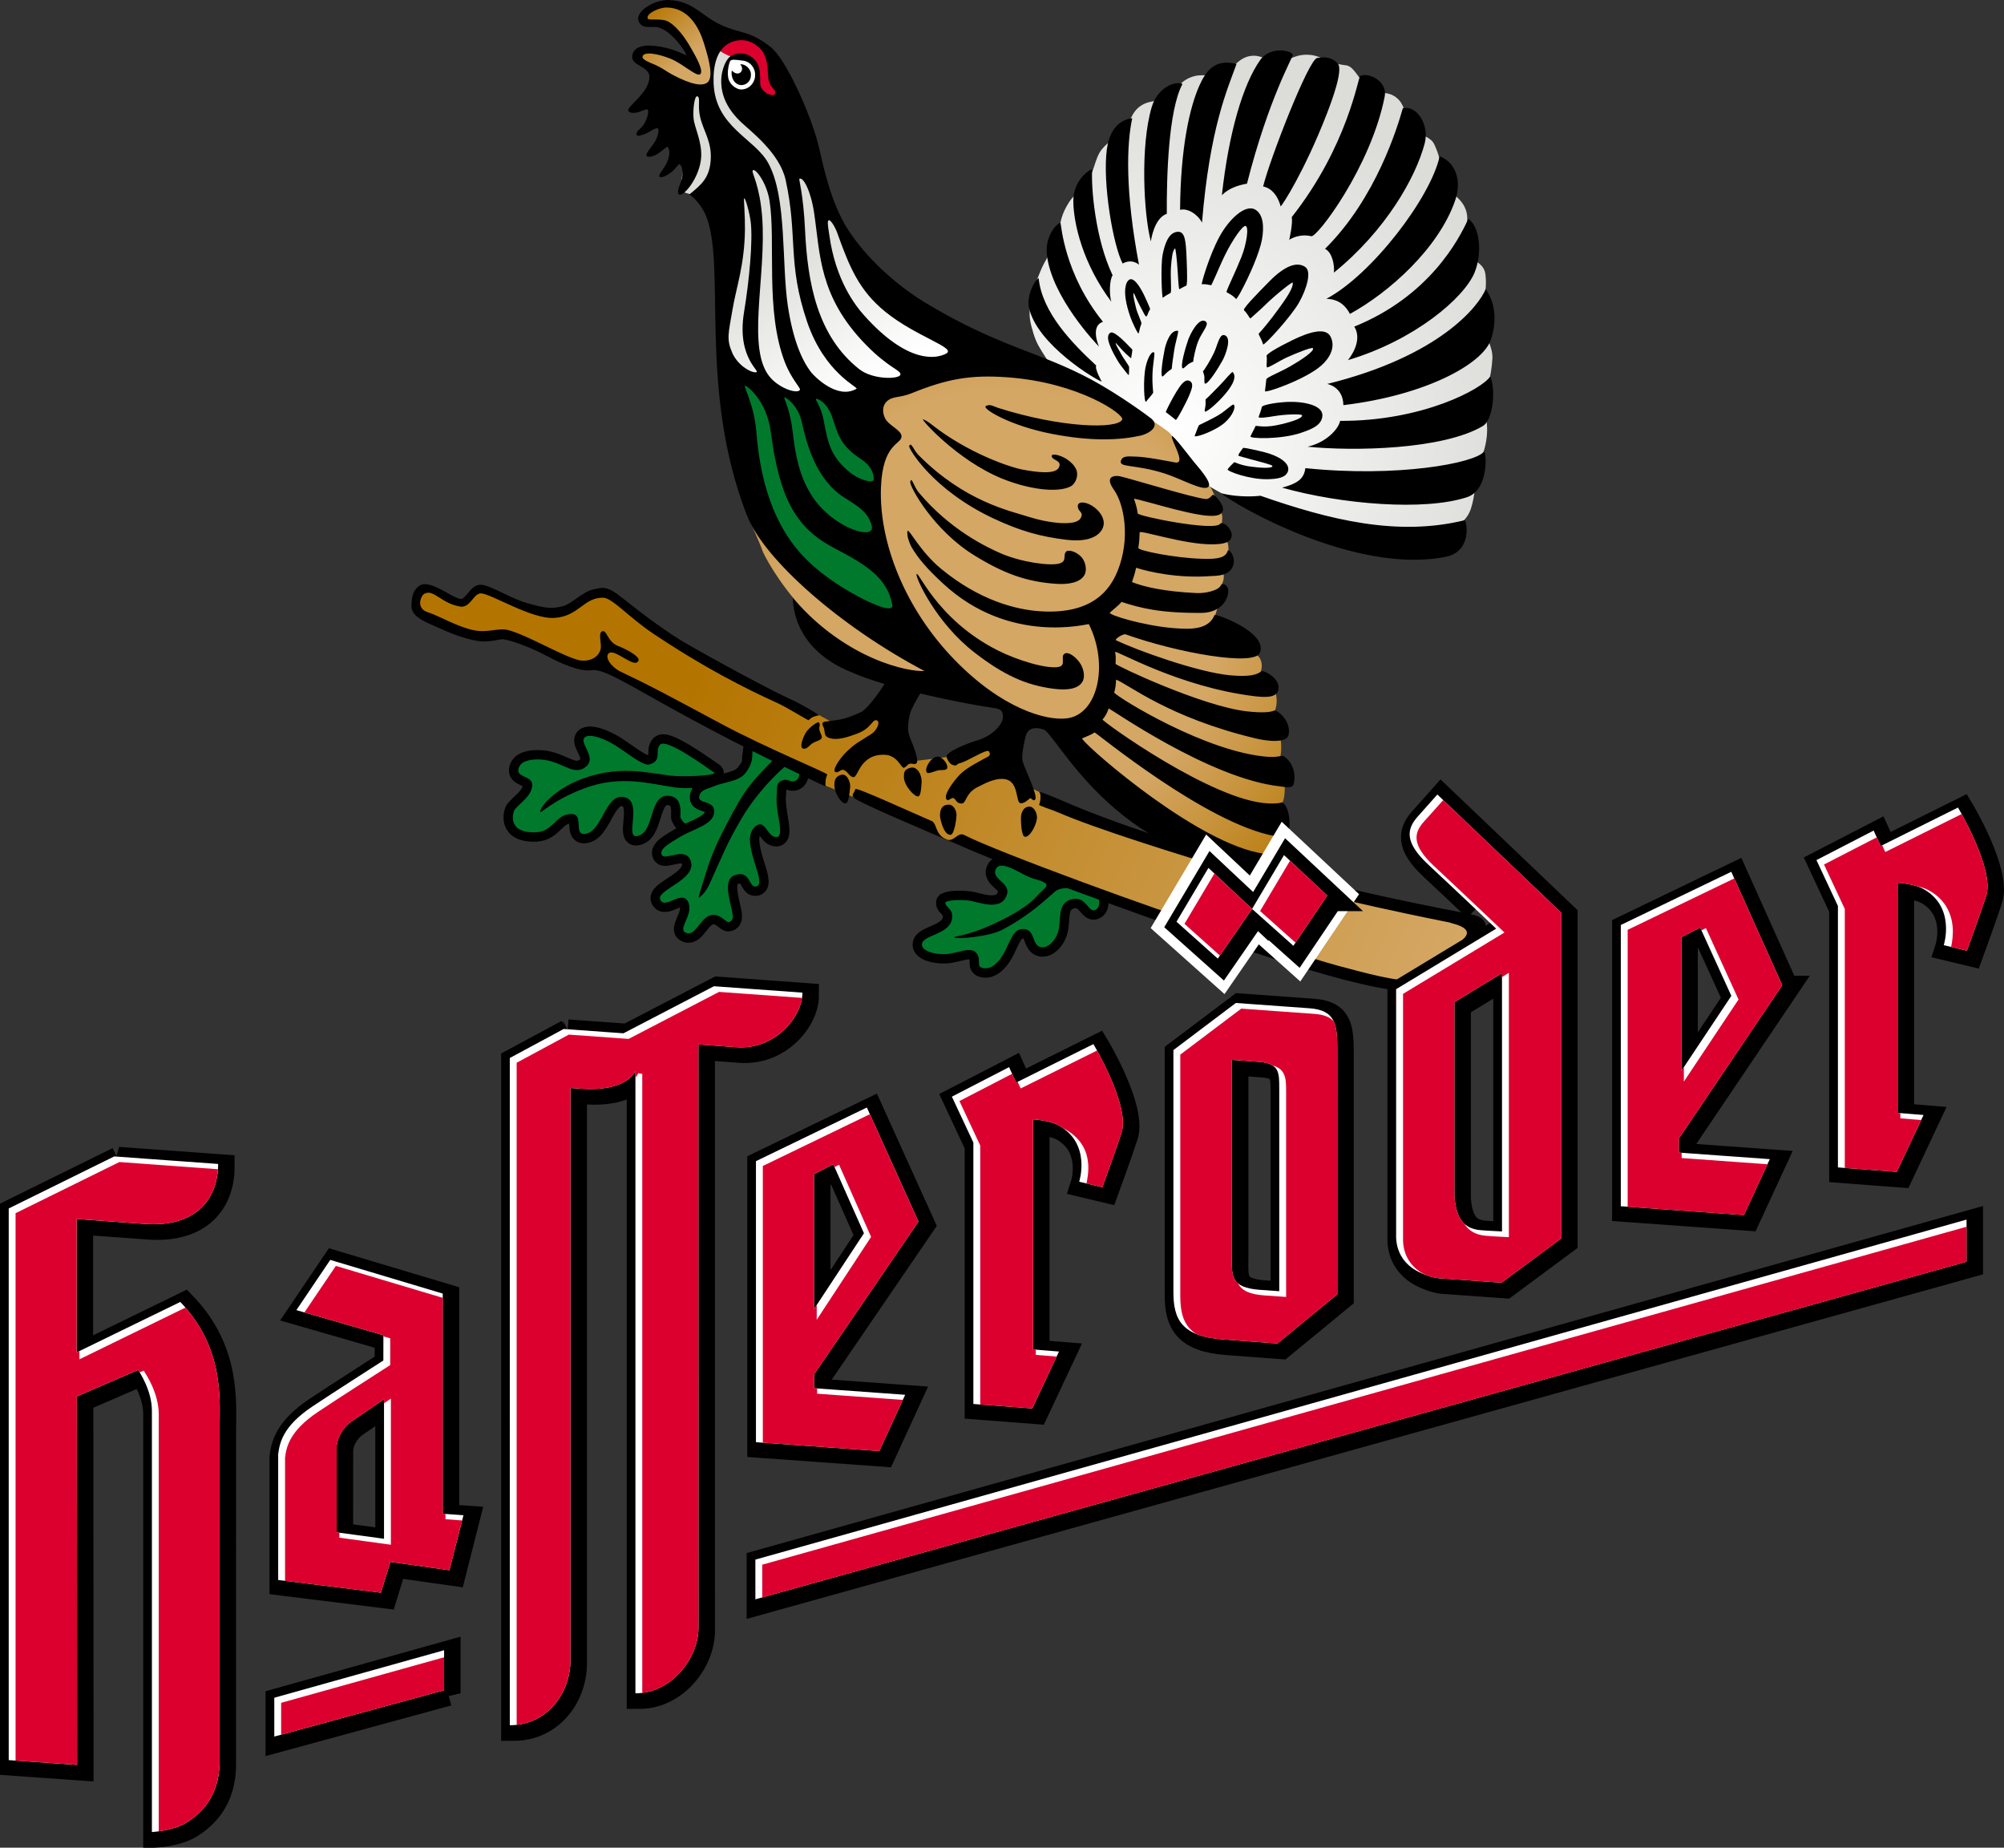 <?xml version="1.0" encoding="UTF-8" standalone="no"?> <svg xmlns:dc="http://purl.org/dc/elements/1.1/" xmlns:cc="http://creativecommons.org/ns#" xmlns:rdf="http://www.w3.org/1999/02/22-rdf-syntax-ns#" xmlns:svg="http://www.w3.org/2000/svg" xmlns="http://www.w3.org/2000/svg" xmlns:xlink="http://www.w3.org/1999/xlink" xmlns:sodipodi="http://sodipodi.sourceforge.net/DTD/sodipodi-0.dtd" xmlns:inkscape="http://www.inkscape.org/namespaces/inkscape" version="1.1" id="Layer_1" x="0px" y="0px" width="435" height="401" viewBox="0 0 435 401" xml:space="preserve"><rect x="0" y="0" width="435" height="401" fill="#333333" stroke="none"/><defs id="defs232"> <radialGradient id="SVGID_23_" cx="0" cy="841.889" r="1.001" gradientTransform="matrix(27.113,0,0,-27.113,499.486,23280.578)" gradientUnits="userSpaceOnUse"> <stop offset="0" style="stop-color:#D4A765" id="stop146"></stop> <stop offset="0.547" style="stop-color:#D4A765" id="stop148"></stop> <stop offset="0.733" style="stop-color:#C8943E" id="stop150"></stop> <stop offset="1" style="stop-color:#B47500" id="stop152"></stop> </radialGradient> <radialGradient id="SVGID_18_" cx="0" cy="841.89" r="1" gradientTransform="matrix(23.919,0,0,-23.919,510.853,20578.652)" gradientUnits="userSpaceOnUse"> <stop offset="0" style="stop-color:#FFFFFF" id="stop121"></stop> <stop offset="1" style="stop-color:#DCDCD9" id="stop123"></stop> </radialGradient> <linearGradient id="SVGID_13_" gradientUnits="userSpaceOnUse" x1="0" y1="841.888" x2="1" y2="841.888" gradientTransform="matrix(4.319,4.797,4.797,-4.319,-3563.26,4050.251)"> <stop offset="0" style="stop-color:#B47500" id="stop90"></stop> <stop offset="0.174" style="stop-color:#BD821B" id="stop92"></stop> <stop offset="0.672" style="stop-color:#D4A765" id="stop94"></stop> <stop offset="1" style="stop-color:#D4A765" id="stop96"></stop> </linearGradient> <linearGradient id="SVGID_10_" gradientUnits="userSpaceOnUse" x1="0" y1="842.05" x2="1" y2="842.05" gradientTransform="matrix(13.563,22.573,22.573,-13.563,-18526.947,11836.848)"> <stop offset="0" style="stop-color:#DCDCD9" id="stop71"></stop> <stop offset="0.523" style="stop-color:#DCDCD9" id="stop73"></stop> <stop offset="0.938" style="stop-color:#FFFFFF" id="stop75"></stop> <stop offset="1" style="stop-color:#FFFFFF" id="stop77"></stop> </linearGradient> <linearGradient id="SVGID_5_" gradientUnits="userSpaceOnUse" x1="0" y1="841.878" x2="1" y2="841.878" gradientTransform="matrix(68.179,30.355,30.355,-68.179,-25094.435,57849.523)"> <stop offset="0" style="stop-color:#B47500" id="stop44"></stop> <stop offset="0.266" style="stop-color:#B47500" id="stop46"></stop> <stop offset="1" style="stop-color:#D4A764" id="stop48"></stop> </linearGradient> <linearGradient inkscape:collect="always" xlink:href="#SVGID_5_" id="linearGradient3381" gradientUnits="userSpaceOnUse" gradientTransform="matrix(26784.153,11925.063,11925.063,-26784.153,-10055331,22538068)" x1="0" y1="841.878" x2="1" y2="841.878"></linearGradient><linearGradient inkscape:collect="always" xlink:href="#SVGID_10_" id="linearGradient3383" gradientUnits="userSpaceOnUse" gradientTransform="matrix(5328.357,8867.84,8867.84,-5328.357,-7475304.9,4462072.6)" x1="0" y1="842.05" x2="1" y2="842.05"></linearGradient><linearGradient inkscape:collect="always" xlink:href="#SVGID_13_" id="linearGradient3385" gradientUnits="userSpaceOnUse" gradientTransform="matrix(1696.868,1884.532,1884.532,-1696.868,-1596847.8,1403122.4)" x1="0" y1="841.888" x2="1" y2="841.888"></linearGradient><radialGradient inkscape:collect="always" xlink:href="#SVGID_18_" id="radialGradient3387" gradientUnits="userSpaceOnUse" gradientTransform="matrix(9396.378,0,0,-9396.378,3660.163,7896274.3)" cx="0" cy="841.89" r="1"></radialGradient><radialGradient inkscape:collect="always" xlink:href="#SVGID_23_" id="radialGradient3389" gradientUnits="userSpaceOnUse" gradientTransform="matrix(10651.332,0,0,-10651.332,-805.657,8957721)" cx="0" cy="841.889" r="1.001"></radialGradient><radialGradient inkscape:collect="always" xlink:href="#SVGID_23_" id="radialGradient3502" gradientUnits="userSpaceOnUse" gradientTransform="matrix(86.748,0,0,-86.748,217.289,73164.836)" cx="0" cy="841.889" r="1.001"></radialGradient><radialGradient inkscape:collect="always" xlink:href="#SVGID_18_" id="radialGradient3506" gradientUnits="userSpaceOnUse" gradientTransform="matrix(76.527,0,0,-76.527,253.66,64520.054)" cx="0" cy="841.89" r="1"></radialGradient><linearGradient inkscape:collect="always" xlink:href="#SVGID_13_" id="linearGradient3511" gradientUnits="userSpaceOnUse" gradientTransform="matrix(13.82,15.348,15.348,-13.82,-12781.421,11637.617)" x1="0" y1="841.888" x2="1" y2="841.888"></linearGradient><linearGradient inkscape:collect="always" xlink:href="#SVGID_10_" id="linearGradient3514" gradientUnits="userSpaceOnUse" gradientTransform="matrix(43.396,72.223,72.223,-43.396,-60657.574,36550.747)" x1="0" y1="842.05" x2="1" y2="842.05"></linearGradient><linearGradient inkscape:collect="always" xlink:href="#SVGID_5_" id="linearGradient3518" gradientUnits="userSpaceOnUse" gradientTransform="matrix(218.139,97.122,97.122,-218.139,-81670.184,183767.8)" x1="0" y1="841.878" x2="1" y2="841.878"></linearGradient></defs> <path clip-path="none" d="m 155.002,167.652 c -1.952,-1.315 -10.286,-7.445 -11.688,-6.06 -1.344,1.328 0.605,3.449 -2.332,4.31 -1.286,0.378 -4.204,-2.032 -6.863,-3.779 -3.555,-2.342 -7.25,-3.238 -7.461,-1.533 -0.176,1.443 3.091,4.361 0.045,6.146 -2.675,1.571 -5.206,-1.984 -10.037,-1.92 -1.808,0.022 -3.827,0.387 -4.156,2.188 -0.323,1.776 3.247,1.376 3.014,3.519 -0.262,2.393 -2.39,3.468 -3.775,5.164 -0.426,0.518 -1.83,5.199 4.585,4.943 3.865,-0.154 4.175,-3.907 7.676,-3.958 2.774,-0.048 0.56,4.271 2.668,4.319 3.916,0.09 4.604,-8.501 8.501,-8.044 4.614,0.544 0.381,8.827 2.995,8.52 4.051,-0.474 2.531,-9.179 7.036,-8.754 3.295,0.314 2.307,4.303 2.521,4.758 0.368,0.768 1.033,1.667 1.747,1.232 3.548,-2.156 5.797,-2.419 6.511,-3.459 0.63,-0.912 -1.382,-1.213 -2.118,-2.076 -0.557,-0.64 -0.131,-2.092 -0.432,-2.176 -0.704,-0.186 -4.332,0.294 -7.052,-0.115 -5.746,-0.87 -12.648,-2.172 -20.342,0.697 -7.442,2.777 -9.899,6.053 -9.595,4.937 0.474,-1.737 3.619,-4.518 7.125,-6.143 9.829,-4.553 18.071,-2.211 23.129,-1.945 3.545,0.179 9.115,-0.224 8.299,-0.774" id="path13"></path><path clip-path="none" stroke-miterlimit="3.864" d="m 155.002,167.652 c -1.952,-1.315 -10.286,-7.445 -11.688,-6.06 -1.344,1.328 0.605,3.449 -2.332,4.31 -1.286,0.378 -4.204,-2.032 -6.863,-3.779 -3.555,-2.342 -7.25,-3.238 -7.461,-1.533 -0.176,1.443 3.091,4.361 0.045,6.146 -2.675,1.571 -5.206,-1.984 -10.037,-1.92 -1.808,0.022 -3.827,0.387 -4.156,2.188 -0.323,1.776 3.247,1.376 3.014,3.519 -0.262,2.393 -2.39,3.468 -3.775,5.164 -0.426,0.518 -1.83,5.199 4.585,4.943 3.865,-0.154 4.175,-3.907 7.676,-3.958 2.774,-0.048 0.56,4.271 2.668,4.319 3.916,0.09 4.604,-8.501 8.501,-8.044 4.614,0.544 0.381,8.827 2.995,8.52 4.051,-0.474 2.531,-9.179 7.036,-8.754 3.295,0.314 2.307,4.303 2.521,4.758 0.368,0.768 1.033,1.667 1.747,1.232 3.548,-2.156 5.797,-2.419 6.511,-3.459 0.63,-0.912 -1.382,-1.213 -2.118,-2.076 -0.557,-0.64 -0.131,-2.092 -0.432,-2.176 -0.704,-0.186 -4.332,0.294 -7.052,-0.115 -5.746,-0.87 -12.648,-2.172 -20.342,0.697 -7.442,2.777 -9.899,6.053 -9.595,4.937 0.474,-1.737 3.619,-4.518 7.125,-6.143 9.829,-4.553 18.071,-2.211 23.129,-1.945 3.545,0.179 9.115,-0.224 8.299,-0.774 z" id="path15" style="fill:none;stroke:#000000;stroke-width:4.057;stroke-miterlimit:3.864"></path><path clip-path="none" d="m 155.002,167.652 c -1.952,-1.315 -10.286,-7.445 -11.688,-6.06 -1.344,1.328 0.605,3.449 -2.332,4.31 -1.286,0.378 -4.204,-2.032 -6.863,-3.779 -3.555,-2.342 -7.25,-3.238 -7.461,-1.533 -0.176,1.443 3.091,4.361 0.045,6.146 -2.675,1.571 -5.206,-1.984 -10.037,-1.92 -1.808,0.022 -3.827,0.387 -4.156,2.188 -0.323,1.776 3.247,1.376 3.014,3.519 -0.262,2.393 -2.39,3.468 -3.775,5.164 -0.426,0.518 -1.83,5.199 4.585,4.943 3.865,-0.154 4.175,-3.907 7.676,-3.958 2.774,-0.048 0.56,4.271 2.668,4.319 3.916,0.09 4.604,-8.501 8.501,-8.044 4.614,0.544 0.381,8.827 2.995,8.52 4.051,-0.474 2.531,-9.179 7.036,-8.754 3.295,0.314 2.307,4.303 2.521,4.758 0.368,0.768 1.033,1.667 1.747,1.232 3.548,-2.156 5.797,-2.419 6.511,-3.459 0.63,-0.912 -1.382,-1.213 -2.118,-2.076 -0.557,-0.64 -0.131,-2.092 -0.432,-2.176 -0.704,-0.186 -4.332,0.294 -7.052,-0.115 -5.746,-0.87 -11.809,-2.672 -19.507,0.202 -7.442,2.777 -9.899,6.053 -9.595,4.937 0.477,-1.737 3.622,-4.518 7.128,-6.143 9.829,-4.553 17.232,-1.715 22.288,-1.449 3.548,0.179 9.119,-0.224 8.303,-0.774" id="path17" style="fill:#00792c"></path><path clip-path="none" d="m 172.769,164.644 c -3.145,1.773 -8.533,7.506 -11.643,12.724 -3.391,5.705 -4.23,10.021 -6.249,14.379 -0.925,1.996 -1.568,3.241 -3.238,4.575 -0.4,0.323 0.538,-1.485 1.76,-5.446 1.427,-4.636 3.164,-10.12 7,-16.884 2.697,-4.754 6.78,-8.258 7.98,-9.602 -2,-0.131 -3.859,-0.282 -5.244,-0.454 -0.189,1.177 0.49,1.539 -1.379,3.897 -1.411,1.785 -4.706,1.926 -6.601,2.742 -1.481,0.637 -3.209,0.745 -3.401,2.416 -0.173,1.513 3.414,0.624 3.267,3.276 -0.163,2.78 -4.594,3.593 -7.73,5.554 -1.725,1.081 -4.364,2.444 -3.628,3.734 0.774,1.36 5.193,-2.032 6.284,1.363 1.302,4.07 -7.692,6.249 -6.62,8.376 1.075,2.14 4.729,-2.246 6.012,0.4 1.408,2.899 -2.684,6.133 -0.237,6.831 2.028,0.579 2.992,-3.769 5.622,-3.983 1.638,-0.131 2.896,1.686 3.443,1.577 1.856,-0.365 0.234,-3.219 -0.128,-6.716 -0.147,-1.443 0.077,-2.956 1.389,-3.433 3.481,-1.27 3.043,2.64 4.614,2.438 2.288,-0.285 -1.184,-5.801 -1.267,-10.235 -0.019,-0.95 0.432,-2.633 1.737,-3.164 1.721,-0.704 2.115,2.601 3.945,2.668 2.105,0.074 -0.291,-5.519 0.141,-9.301 0.16,-1.369 -0.33,-2.672 1.619,-3.107 0.873,-0.202 1.437,0.576 2.281,0.269 1.411,-0.518 0.813,-2.211 1.331,-3.628 0.134,-0.365 0.48,-0.819 0.694,-1.177 l -1.753,-0.09 z" id="path19"></path><path clip-path="none" stroke-miterlimit="3.864" d="m 172.769,164.644 c -3.145,1.773 -8.533,7.506 -11.643,12.724 -3.391,5.705 -4.23,10.021 -6.249,14.379 -0.925,1.996 -1.568,3.241 -3.238,4.575 -0.4,0.323 0.538,-1.485 1.76,-5.446 1.427,-4.636 3.164,-10.12 7,-16.884 2.697,-4.754 6.78,-8.258 7.98,-9.602 -2,-0.131 -3.859,-0.282 -5.244,-0.454 -0.189,1.177 0.49,1.539 -1.379,3.897 -1.411,1.785 -4.706,1.926 -6.601,2.742 -1.481,0.637 -3.209,0.745 -3.401,2.416 -0.173,1.513 3.414,0.624 3.267,3.276 -0.163,2.78 -4.594,3.593 -7.73,5.554 -1.725,1.081 -4.364,2.444 -3.628,3.734 0.774,1.36 5.193,-2.032 6.284,1.363 1.302,4.07 -7.692,6.249 -6.62,8.376 1.075,2.14 4.729,-2.246 6.012,0.4 1.408,2.899 -2.684,6.133 -0.237,6.831 2.028,0.579 2.992,-3.769 5.622,-3.983 1.638,-0.131 2.896,1.686 3.443,1.577 1.856,-0.365 0.234,-3.219 -0.128,-6.716 -0.147,-1.443 0.077,-2.956 1.389,-3.433 3.481,-1.27 3.043,2.64 4.614,2.438 2.288,-0.285 -1.184,-5.801 -1.267,-10.235 -0.019,-0.95 0.432,-2.633 1.737,-3.164 1.721,-0.704 2.115,2.601 3.945,2.668 2.105,0.074 -0.291,-5.519 0.141,-9.301 0.16,-1.369 -0.33,-2.672 1.619,-3.107 0.873,-0.202 1.437,0.576 2.281,0.269 1.411,-0.518 0.813,-2.211 1.331,-3.628 0.134,-0.365 0.48,-0.819 0.694,-1.177 l -1.753,-0.09 z" id="path21" style="fill:none;stroke:#000000;stroke-width:4.057;stroke-miterlimit:3.864"></path><path clip-path="none" d="m 172.769,164.644 c -3.145,1.773 -8.533,7.506 -11.643,12.724 -3.391,5.705 -4.364,8.498 -6.383,12.862 -0.925,1.996 -1.296,3.247 -2.966,4.582 -0.4,0.326 0.266,-1.491 1.491,-5.455 1.424,-4.633 3.295,-8.6 7.132,-15.364 2.697,-4.754 6.78,-8.258 7.98,-9.602 -2,-0.131 -3.628,-1.283 -5.01,-1.456 -0.189,1.181 0.259,2.544 -1.609,4.898 -1.411,1.785 -4.706,1.926 -6.601,2.742 -1.481,0.637 -3.209,0.745 -3.401,2.416 -0.173,1.513 3.414,0.624 3.267,3.276 -0.163,2.78 -4.594,3.593 -7.73,5.554 -1.725,1.081 -4.364,2.444 -3.628,3.734 0.774,1.36 5.193,-2.032 6.284,1.363 1.302,4.07 -7.692,6.249 -6.62,8.376 1.075,2.14 4.729,-2.246 6.012,0.4 1.408,2.899 -2.684,6.133 -0.237,6.831 2.028,0.579 2.992,-3.769 5.622,-3.983 1.638,-0.131 2.896,1.686 3.443,1.577 1.856,-0.365 0.234,-3.219 -0.128,-6.716 -0.147,-1.443 0.077,-2.956 1.389,-3.433 3.481,-1.27 3.043,2.64 4.614,2.438 2.288,-0.285 -1.184,-5.801 -1.267,-10.235 -0.019,-0.95 0.432,-2.633 1.737,-3.164 1.721,-0.704 2.115,2.601 3.945,2.668 2.105,0.074 -0.291,-5.519 0.141,-9.301 0.16,-1.369 -0.33,-2.672 1.619,-3.107 0.873,-0.202 1.437,0.576 2.281,0.269 1.411,-0.518 0.813,-2.211 1.331,-3.628 0.134,-0.365 0.48,-0.819 0.694,-1.177 l -1.757,-0.09 z" id="path23" style="fill:#00792c"></path><path clip-path="none" d="m 238.532,195.19 c -2.284,-0.816 -4.569,-1.648 -6.732,-2.457 -1.133,-0.003 -2.182,0.202 -2.87,0.825 -3.334,2.992 -6.393,5.574 -11.233,8.165 -3.107,1.661 -10.094,2.124 -10.587,1.747 -0.336,-0.253 2.825,-0.298 8.328,-2.838 4.463,-2.064 7.688,-3.964 9.742,-6.258 1.357,-1.523 2.758,-2.108 1.507,-2.844 -1.232,-0.717 -2.22,-0.547 -4.386,-1.705 -2.828,-1.52 -5.442,-2.908 -6.188,-1.101 -0.969,2.355 4.099,2.918 2.086,6.245 -1.597,2.636 -6.121,0.71 -7.647,0.515 -3.228,-0.41 -5.321,0.099 -5.343,0.39 -0.093,1.133 1.942,1.238 1.389,3.779 -0.733,3.331 -6.802,3.257 -6.457,5.532 0.186,1.19 2.518,1.987 5.145,1.881 2.451,-0.093 5.308,-1.705 6.559,-0.342 1.305,1.424 0.022,2.832 1.222,3.279 1.964,0.733 3.9,-1.187 5.161,-3.718 1.065,-2.14 1.779,-4.489 3.526,-4.642 3.321,-0.291 1.904,3.955 4.598,3.961 0.969,0 2.544,-0.982 3.327,-3.353 0.784,-2.358 -0.41,-6.265 2.998,-7.087 0.781,-0.166 1.302,-0.102 1.737,0.067 1.536,0.602 2.083,2.55 3.129,2.329 0.909,-0.198 1.229,-1.353 0.989,-2.371" id="path25"></path><path clip-path="none" stroke-miterlimit="3.864" d="m 238.532,195.19 c -2.284,-0.816 -4.569,-1.648 -6.732,-2.457 -1.133,-0.003 -2.182,0.202 -2.87,0.825 -3.334,2.992 -6.393,5.574 -11.233,8.165 -3.107,1.661 -10.094,2.124 -10.587,1.747 -0.336,-0.253 2.825,-0.298 8.328,-2.838 4.463,-2.064 7.688,-3.964 9.742,-6.258 1.357,-1.523 2.758,-2.108 1.507,-2.844 -1.232,-0.717 -2.22,-0.547 -4.386,-1.705 -2.828,-1.52 -5.442,-2.908 -6.188,-1.101 -0.969,2.355 4.099,2.918 2.086,6.245 -1.597,2.636 -6.121,0.71 -7.647,0.515 -3.228,-0.41 -5.321,0.099 -5.343,0.39 -0.093,1.133 1.942,1.238 1.389,3.779 -0.733,3.331 -6.802,3.257 -6.457,5.532 0.186,1.19 2.518,1.987 5.145,1.881 2.451,-0.093 5.308,-1.705 6.559,-0.342 1.305,1.424 0.022,2.832 1.222,3.279 1.964,0.733 3.9,-1.187 5.161,-3.718 1.065,-2.14 1.779,-4.489 3.526,-4.642 3.321,-0.291 1.904,3.955 4.598,3.961 0.969,0 2.544,-0.982 3.327,-3.353 0.784,-2.358 -0.41,-6.265 2.998,-7.087 0.781,-0.166 1.302,-0.102 1.737,0.067 1.536,0.602 2.083,2.55 3.129,2.329 0.909,-0.198 1.229,-1.353 0.989,-2.371 z" id="path27" style="fill:none;stroke:#000000;stroke-width:4.057;stroke-miterlimit:3.864"></path><path clip-path="none" d="m 238.532,195.19 c -2.284,-0.816 -4.569,-1.648 -6.732,-2.457 -1.133,-0.003 -2.182,0.202 -2.87,0.825 -3.334,2.992 -6.393,5.574 -11.233,8.165 -3.107,1.661 -10.094,2.124 -10.587,1.747 -0.336,-0.253 2.825,-0.298 8.328,-2.838 4.463,-2.064 7.688,-3.964 9.742,-6.258 1.357,-1.523 2.758,-2.108 1.507,-2.844 -1.232,-0.717 -2.22,-0.547 -4.386,-1.705 -2.828,-1.52 -5.442,-2.908 -6.188,-1.101 -0.969,2.355 4.099,2.918 2.086,6.245 -1.597,2.636 -6.121,0.71 -7.647,0.515 -3.228,-0.41 -5.321,0.099 -5.343,0.39 -0.093,1.133 1.942,1.238 1.389,3.779 -0.733,3.331 -6.802,3.257 -6.457,5.532 0.186,1.19 2.518,1.987 5.145,1.881 2.451,-0.093 5.308,-1.705 6.559,-0.342 1.305,1.424 0.022,2.832 1.222,3.279 1.964,0.733 3.9,-1.187 5.161,-3.718 1.065,-2.14 1.779,-4.489 3.526,-4.642 3.321,-0.291 1.904,3.955 4.598,3.961 0.969,0 2.544,-0.982 3.327,-3.353 0.784,-2.358 -0.41,-6.265 2.998,-7.087 0.781,-0.166 1.302,-0.102 1.737,0.067 1.536,0.602 2.083,2.55 3.129,2.329 0.909,-0.198 1.229,-1.353 0.989,-2.371" id="path29" style="fill:#00792c"></path><path clip-path="none" d="m 158.65,13.129 -0.512,1.085 c -0.205,0.905 -0.349,2.268 0.019,3.235 0.458,1.213 1.763,1.974 2.499,2.025 1.648,0.115 3.078,-1.193 3.199,-2.921 0.122,-1.728 -1.117,-3.222 -2.761,-3.34 -1.129,-0.134 -2.006,-0.282 -2.444,-0.083 m 0.144,2.23 c 0.701,0.586 0.905,0.803 1.683,0.525 0.72,-0.301 0.845,-0.928 0.128,-1.856 1.177,-0.154 2.476,1.107 2.332,2.377 0.016,1.344 -1.097,2.198 -2.201,2.121 -1.542,-0.166 -2.198,-1.904 -1.942,-3.167" id="path31" style="fill:#ffffff"></path><path clip-path="none" stroke-miterlimit="3.864" d="m 158.65,13.129 -0.512,1.085 c -0.205,0.905 -0.349,2.268 0.019,3.235 0.458,1.213 1.763,1.974 2.499,2.025 1.648,0.115 3.078,-1.193 3.199,-2.921 0.122,-1.728 -1.117,-3.222 -2.761,-3.34 -1.129,-0.134 -2.006,-0.282 -2.444,-0.083 z m 0.144,2.23 c 0.701,0.586 0.905,0.803 1.683,0.525 0.72,-0.301 0.845,-0.928 0.128,-1.856 1.177,-0.154 2.476,1.107 2.332,2.377 0.016,1.344 -1.097,2.198 -2.201,2.121 -1.542,-0.166 -2.198,-1.904 -1.942,-3.167 z" id="path33" style="fill:none;stroke:#ffffff;stroke-width:9.48;stroke-linecap:round;stroke-linejoin:round;stroke-miterlimit:3.864"></path><path style="fill:url(#linearGradient3518)" clip-path="none" d="m 92.382,127.364 c -0.877,0.486 -2.707,2.931 -2.227,5.625 0.442,1.065 8.434,3.667 8.434,3.667 0,0 4.953,1.318 6.585,1.091 8.594,-0.848 15.569,5.349 20.32,6.949 0,0 2.928,-0.601 5.913,-0.102 5.462,3.113 7.282,4.035 7.282,4.035 0,0 0.589,0.051 13.038,7.346 13.979,6.962 26.476,12.795 26.476,12.795 l 0.934,1.715 6.201,2.541 1.801,-0.675 10.962,6.693 10.113,4.3 30.683,11.691 23.727,7.746 9.304,3.219 c 0,0 30.123,7.573 31.608,7.653 7.618,0.166 13.979,-8.315 13.979,-8.315 0,0 4.284,-3.58 0.422,-5.135 l -28.219,-6.268 -32.577,-9.083 -29.595,-10.584 -1.91,-2.368 -3.932,-1.853 -6.306,-7.88 -6.028,1.654 -11.038,1.366 -8.223,-10.37 -7.163,3.666 -2.969,-2.099 -3.561,-1.936 -1.923,0.035 c 0,0 -20.157,-10.145 -26.393,-13.895 -5.199,-3.129 -12.785,-10.168 -15.937,-10.856 -2.131,-0.873 -4.313,0.333 -6.536,1.539 -1.862,1.008 -3.763,2.019 -5.686,1.811 0,0 -11.486,-3.775 -16.337,-5.183 -3.289,5.932 -8.642,-0.346 -11.221,-0.534 z" id="polygon50"></path><path clip-path="none" clip-rule="evenodd" d="m 196.82,137.263 -4.63,-13.793 -1.651,-11.307 -0.019,-9.202 1.974,-7.768 -15.46,-11.665 c 0,0 -0.598,3.791 -8.226,1.641 -5.858,-2.396 -10.088,-3.798 -10.088,-3.798 l 2.291,17.492 5.839,18.269 11.192,11.297 12.299,8.949 6.479,-0.115 z" id="path60" style="fill:#00792c;fill-rule:evenodd"></path><path style="fill:url(#linearGradient3514)" clip-path="none" d="m 155.783,10.432 -1.011,3.251 -0.486,6.671 4.783,13.931 -1.264,17.783 -1.427,18.803 0.826,9.493 9.707,4.07 6.729,1.616 c 3.327,-2.742 9.067,1.379 9.067,1.379 l 12.731,-3.538 13.201,-6.914 -1.395,-4.969 -13.899,-9.365 -6.201,-6.719 -6.45,-8.975 -7.119,-9.765 -11.39,-12.82 -4.524,-5.177 -0.265,-3.353 1.526,-3.235 -3.139,-2.166 z" id="polygon79"></path><path style="fill:url(#linearGradient3511)" clip-path="none" d="m 142.243,1.118 -2.368,2.339 0.282,1.622 3.551,0.259 1.984,0.944 1.817,1.942 1.785,2.755 1.104,2.963 -2.329,-0.688 -4.095,-1.99 -3.75,-0.4 -1.43,1.561 2.038,2.189 2.809,2.317 4.892,2.323 5.061,-0.563 0.842,-0.979 0.345,-2.208 -0.058,-2.22 -0.88,-3.625 -1.392,-4.418 -3.068,-2.595 -3.248,-1.456 -3.894,-0.07 z" id="polygon98"></path><polygon clip-path="none" clip-rule="evenodd" points="479.289,419.661 478.43,419.147 478.283,422.526 477.77,425.941 478.787,426.25 480.406,424.885 480.263,422.021 " id="polygon108" style="fill:#dcdcd9;fill-rule:evenodd" transform="matrix(3.199,0,0,3.199,-1380.81,-1321.119)"></polygon><path clip-path="none" d="m 206.085,182.302 c 1.28,-0.118 1.837,-1.545 3.056,-1.161 7.157,3.756 44.179,17.165 52.065,19.472 1.136,0.333 24.319,7.676 29.346,9.016 5.417,1.446 13.207,3.567 15.575,3.001 4.163,-0.995 9.32,-6.409 11.781,-9.112 2.195,-2.422 -3.452,-3.177 -3.135,-3.289 0,0 -27.909,-5.423 -47.116,-11.205 -11.995,-3.612 -29.752,-9.138 -37.991,-12.715 -1.561,-0.685 -4.243,-1.443 -4.108,-1.683 0.272,-0.48 0.458,-2.23 0.122,-2.579 -0.819,-0.864 6.476,2.483 10.92,4.211 31.537,12.283 72.507,20.243 80.96,21.817 2.55,0.47 4.159,0.781 4.796,2.204 1.366,3.081 -5.503,11.349 -13.803,14.404 -7.388,2.726 -40.765,-9.8 -43.51,-10.203 -3.008,-0.64 -42.137,-14.538 -56.202,-20.784 -11.269,-4.774 -22.627,-9.691 -23.452,-10.523 -0.745,-0.752 0.035,-0.918 0.282,-1.917 0.118,-0.49 11.934,4.94 16.733,7.007 0.851,0.707 0.713,2.048 1.891,3.196 0.243,0.237 0.563,0.464 0.982,0.659 0.31,0.157 0.576,0.208 0.809,0.182 m -77.789,-36.839 c -1.299,0.237 -4.307,-0.246 -9.816,-3.212 -3.673,-1.974 -8.632,-3.663 -9.614,-3.51 -2.361,0.371 -3.532,0.765 -6.117,0.189 -3.491,-0.781 -5.919,-1.942 -9.557,-3.567 -1.481,-0.659 -3.948,-1.821 -3.884,-3.929 0.058,-1.843 0.31,-3.343 1.753,-4.326 2.492,-1.696 8.261,3.782 9.445,2.752 1.321,-1.139 1.929,-2.78 3.638,-2.947 1.932,-0.189 6.217,2.796 10.149,3.942 4.284,1.248 5.41,1.27 7.736,0.755 1.961,-0.435 4.422,-3.196 6.767,-3.686 1.549,-0.326 2.569,-0.851 5.09,0.931 1.213,0.857 8.482,6.917 14.577,10.517 4.022,2.377 18.163,10.171 23.567,12.587 1.897,0.845 5.935,3.244 5.756,3.283 -0.998,0.198 -1.584,0.339 -2.243,1.059 -0.115,0.125 -4.697,-2.768 -6.735,-3.689 -7.202,-3.257 -16.103,-7.794 -27.013,-15.092 -5.401,-3.622 -8.872,-7.756 -10.872,-7.797 -4.233,-0.093 -5.247,4.041 -10.581,4.383 -5.001,0.317 -13.659,-5.222 -15.924,-5.327 -1.619,-0.074 -2.332,3.222 -4.524,2.867 -4.131,-0.675 -5.785,-3.894 -7.794,-2.771 -0.806,0.451 -1.833,3.187 0.736,3.99 2.46,0.765 6.466,3.225 10.094,3.929 3.075,0.595 5.279,-0.589 7.324,-0.064 4.291,1.104 11.988,5.801 15.62,6.594 3.03,0.381 4.482,-1.433 4.55,-2.844 0.058,-1.017 -0.445,-2.905 0.074,-3.324 1.181,-0.963 1.213,2.073 3.583,3.001 2.342,0.918 4.812,2.403 4.524,3.187 -0.755,2.035 -5.266,-2.838 -6.53,-1.507 -0.822,0.87 0.614,2.976 2.764,3.996 6.575,3.123 8.437,4.153 21.641,11.224 9.816,5.266 23.187,10.728 23.075,11.032 -0.438,1.203 -0.352,1.369 -0.378,2.54 -0.003,0.138 -7.903,-3.689 -11.246,-5.334 -27.842,-13.678 -35.901,-20.509 -39.635,-19.83" id="path110"></path><path style="fill:url(#radialGradient3506)" clip-path="none" d="m 283.635,11.872 c -0.173,0 -0.361,0.003 -0.55,0.016 -2.217,0.134 -3.308,1.302 -5.532,1.392 -1.123,0.045 -2,-0.275 -2.857,-0.592 -0.985,-0.362 -1.939,-0.726 -3.212,-0.547 -2.908,0.41 -3.66,2.985 -6.453,3.881 -1.171,0.374 -2.169,0.346 -3.155,0.32 -1.049,-0.029 -2.083,-0.061 -3.308,0.397 -2.793,1.037 -3.414,3.305 -6.101,4.595 -1.76,0.848 -3.12,0.502 -4.755,1.568 -2.332,1.52 -2.23,3.788 -4.143,5.814 -1.565,1.657 -2.925,1.792 -4.467,3.779 -1.475,1.894 -1.504,4.719 -3.289,7.263 -1.238,1.769 -2.611,2.345 -3.731,4.083 -2.505,3.897 -1.651,5.669 -3.187,9.106 -1.059,2.374 -2.07,3.513 -3.059,5.919 -1.133,2.758 -1.584,4.041 -2.169,7.333 -0.416,2.352 -0.048,3.801 0.633,6.089 0.675,2.265 1.481,3.401 2.755,5.394 5.574,8.677 14.794,7.068 22.425,14.001 4.841,4.403 7.288,10.155 11.057,12.622 19.258,12.632 43.836,13.025 46.965,12.085 1.92,-0.582 9.934,-0.246 11.793,-6.031 0.867,-2.697 0.813,-4.972 1.504,-8.114 0.669,-3.043 1.68,-4.639 1.955,-7.746 0.218,-2.457 -0.307,-3.852 -0.237,-6.319 0.115,-4.054 1.2,-6.258 1.43,-10.293 0.157,-2.732 -1.657,-4.85 -2.025,-8.072 -0.461,-4.003 1.043,-6.204 0.505,-10.315 -0.333,-2.547 -2.815,-2.655 -3.846,-4.831 -1.651,-3.481 1.053,-6.425 -0.71,-9.845 -1.017,-1.98 -2.531,-2.457 -3.705,-4.351 -1.964,-3.171 -0.589,-4.297 -2.828,-9.138 -0.79,-1.709 -2.93,-1.814 -4.447,-3.385 -2.256,-2.329 -1.501,-5.458 -4.284,-7.119 -1.613,-0.96 -2.95,-0.435 -4.639,-1.241 -2.796,-1.334 -3.734,-5.199 -5.807,-5.42 -4.294,-0.467 -5.33,-2.294 -8.527,-2.294 z" id="rect125"></path><path clip-path="none" d="m 157.732,8.208 c 3.593,-0.985 7.637,0.768 8.987,3.225 1.248,2.272 4.569,11.093 0.013,10.523 -3.132,-0.394 -1.411,-5.378 -3.148,-7.701 -1.213,-1.622 -3.241,-1.9 -5.33,-2.118 0,0 -1.945,-0.857 -2.604,-1.565 -0.31,-0.49 1.683,-1.664 2.083,-2.364" id="path135" style="fill:#dc002e"></path><path style="fill:url(#radialGradient3502)" clip-path="none" d="m 213.575,79.096 c -5.609,0.071 -10.03,1.285 -16.093,3.737 -0.608,0.25 -6.294,1.593 -6.518,2.048 -0.538,1.072 -0.307,3.516 0.176,6.156 0.182,1.014 1.696,2.368 1.939,2.64 0.243,0.269 1.376,0.915 1.369,1.081 -0.01,0.211 -4.338,4.886 -3.996,11.553 0.621,12.2 4.908,26.604 16.212,37.335 0.323,0.304 -7.01,-2.291 -7.397,-2.473 -1.859,-0.905 -32.462,-18.701 -36.653,-29.471 l -0.458,0.178 0,0.008 c 0.035,0.071 2.205,4.444 3.472,7.96 0,0 11.419,24.738 38.176,27.765 2.681,0.301 12.696,5.852 14.999,6.968 3.551,1.721 13.972,5.596 14.055,5.644 2.444,2.96 17.997,15.972 27.832,21.478 4.383,2.092 8.668,3.747 11.432,4.358 1.379,0.307 2.137,-0.134 3.024,-0.333 0.934,-0.214 3.289,-3.494 2.495,-5.833 -0.387,-1.869 -0.403,-4.815 -0.17,-4.883 1.613,-0.445 1.379,-3.948 1.417,-4.572 0.083,-1.168 -1.747,-4.809 -1.507,-4.972 0.777,-0.515 1.097,-4.918 0.166,-5.922 -0.576,-0.614 -2.4,-3.958 -1.744,-4.262 1.539,-0.704 1.667,-4.227 0.707,-5.775 -0.352,-0.573 -3.481,-2.601 -3.481,-2.601 0.688,-0.765 1.216,-2.332 0.576,-3.794 -0.358,-0.803 -1.293,-1.363 -2.275,-1.792 -1.008,-0.442 -8.06,-5.567 -7.903,-6.463 0.221,-1.277 1.219,-3.555 1.03,-4.041 -0.08,-0.202 0.083,-2.668 0.301,-3.068 0.429,-0.787 0.918,-1.737 0.886,-2.572 -0.016,-0.518 -0.134,-0.931 -0.256,-1.308 -0.109,-0.349 0.198,-1.862 0.566,-2.262 0.723,-0.777 0.861,-2.371 0.563,-3.686 -0.278,-1.203 -1.033,-0.979 -1.792,-1.142 -0.339,-0.07 0.755,-3.129 0.573,-4.812 -0.122,-1.129 -1.555,-4.214 -2.064,-5.353 -0.697,-1.545 -1.597,-1.952 -3.04,-3.244 -0.72,-0.65 -4.348,-5.529 -4.393,-5.929 -0.106,-0.87 -0.521,-1.984 -1.884,-3.446 -1.014,-1.091 -12.35,-8.284 -12.744,-8.495 -5.142,-2.71 -14.769,-5.532 -22.649,-6.207 -1.386,-0.118 -2.686,-0.184 -3.926,-0.198 l -1.027,0 z" id="rect154"></path><path clip-path="none" clip-rule="evenodd" d="m 264.639,108.602 c 0.787,1.12 1.171,2.019 0.493,2.771 -1.245,1.385 -6.754,0 -10.389,-0.899 -2.201,-0.544 -8.674,-2.428 -8.594,-2.201 0.282,0.793 0.672,1.968 0.813,3.158 0.07,0.595 16.573,3.935 17.895,2.259 0.563,-0.717 2.732,1.133 2.489,2.707 -0.211,1.385 -1.821,1.715 -4.172,1.741 -6.111,0.067 -15.78,-3.209 -15.799,-2.582 -0.026,0.982 -0.067,2.044 -0.285,3.343 -0.099,0.614 8.136,2.22 13.767,2.371 2.172,0.058 5.081,0.141 5.59,-1.619 0.243,-0.835 1.462,0.957 1.392,2.201 -0.202,3.327 -4.073,3.107 -5.014,3.174 -7.109,0.528 -13.345,-0.893 -16.218,-1.801 -0.269,1.229 -0.442,1.801 -0.889,3.104 2.476,0.992 6.773,2.038 13.991,2.387 1.99,0.099 4.866,-0.579 5.324,-1.721 0.224,-0.557 1.881,-0.09 1.549,1.792 -0.419,2.387 -2.508,4.207 -5.801,4.23 -8.808,0.061 -13.102,-1.008 -17.338,-2.384 -0.637,0.806 -1.712,1.565 -2.508,2.313 -0.525,0.486 7.375,2.864 13.841,3.379 3.715,0.294 7.544,0.378 8.872,-2.851 0.131,-0.333 11.569,3.683 9.845,8.191 -1.145,3.001 -17.767,0.064 -29.266,-4.025 -1.139,0.166 -2.188,1.209 -2.035,1.283 4.534,2.204 17.882,7 24.809,7.634 3.932,0.358 5.794,-0.013 6.834,-0.899 0.282,-0.24 4.335,1.507 3.622,4.172 -0.438,1.638 -2.886,1.536 -5.135,1.267 -16.577,-1.993 -30.44,-10.27 -30.277,-9.576 0.17,0.707 0.17,1.501 0.102,2.544 -0.022,0.339 18.723,9.179 28.418,10.309 3.583,0.416 5.359,0.17 5.954,-0.147 0.55,-0.294 3.766,2.057 3.215,5.18 -0.355,2.044 -4.94,1.385 -7.064,0.88 -19.091,-4.534 -27.928,-11.921 -30.418,-12.785 0.016,0.633 -0.128,2.108 -0.419,2.812 1.206,1.331 20.122,12.974 33.367,13.937 1.584,0.115 1.996,-0.054 3.161,-0.214 0.432,-0.058 3.292,2.092 2.496,6.009 -0.25,1.232 -2.054,0.723 -2.985,0.621 -15.425,-1.664 -37.165,-17.156 -37.239,-16.906 -0.23,0.752 -0.592,1.587 -1.312,2.384 -0.256,0.278 23.9,17.744 36.02,18.221 0.47,0.019 1.84,0.102 2.857,-0.208 0.426,-0.134 1.916,1.504 1.686,5.388 -0.09,1.549 -1.555,2.195 -3.235,1.891 -14.884,-2.704 -38.874,-22.595 -39.053,-22.47 -0.586,0.397 -1.6,0.845 -2.672,1.277 -0.768,0.307 21.654,20.278 36.509,24.403 2.163,0.598 3.695,0.806 4.991,0.771 0.681,-0.019 5.106,3.702 -1.398,3.356 -33.415,-1.792 -45.973,-30.302 -48.664,-30.507 -2.313,-0.669 -3.334,0.198 -3.667,1.321 -0.173,0.592 -1.03,4.067 -0.745,5.474 0.307,1.501 3.34,7.391 2.774,8.392 -0.4,0.71 -0.832,-0.448 -1.2,-0.163 -0.406,0.31 -1.088,1.04 -1.91,1.043 -1.296,0.006 -0.256,-4.93 -3.692,-5.266 -2.16,-0.211 -4.3,1.078 -5.522,1.651 -3.094,1.446 -2.502,3.843 -3.827,3.667 -1.049,-0.141 -0.973,-0.79 -1.533,-1.139 -0.474,-0.298 -1.133,0.707 -1.529,0.307 -0.925,-0.947 1.651,-4.054 2.038,-4.54 1.382,-1.734 2.803,-2.569 6.098,-4.37 0.931,-0.512 1.52,-0.57 1.056,-1.526 -0.387,-0.806 -4.646,2.156 -6.53,2.576 -0.653,0.144 -0.333,0.825 -1.702,0.17 -0.17,-0.08 -1.376,-1.488 -0.883,-2.038 1.315,-1.469 5.858,-2.947 6.636,-3.167 2.96,-0.851 5.682,-3.459 5.478,-5.292 -0.102,-0.883 -0.147,-1.517 -2.316,-1.769 -1.427,-0.163 -8.283,-1.341 -15.639,-3.097 -0.755,1.286 -1.904,3.235 -2.233,4.466 -0.195,0.717 -0.509,2.48 -0.368,3.638 0.147,1.248 0.729,2.201 1.216,3.603 0.438,1.267 1.024,2.972 0.579,3.43 -0.426,0.445 -0.973,-0.074 -1.533,0.141 -0.528,0.202 -0.649,0.662 -1.177,0.841 -0.602,0.205 -1.36,-2.707 -4.175,-2.809 -5.506,-0.202 -5.749,5.052 -6.85,4.854 -0.979,-0.179 -1.142,-1.254 -2.064,-1.561 -0.646,-0.218 -1.005,0.586 -1.68,0.499 -1.046,-0.134 0.646,-2.889 2.406,-4.556 1.948,-1.843 2.534,-1.98 5.302,-3.763 1.168,-0.749 2.016,-2.675 1.142,-2.944 -1.033,-0.317 -1.04,1.702 -4.297,2.896 -1.833,0.669 -4.358,1.603 -6.185,0.861 -0.861,-0.349 -0.761,-0.905 -0.928,-1.859 -0.093,-0.525 -0.896,-1.44 0.16,-1.609 2.54,-0.416 3.715,-0.163 7.845,-2.092 1.094,-0.512 3.356,-3.327 5.084,-6.095 -2.624,-0.784 -5.078,-1.632 -7.112,-2.518 -1.491,-0.653 -12.241,-4.537 -12.811,-16.135 11.921,13.713 25.564,16.084 28.587,15.828 -18.41,-9.704 -34.83,-24.249 -38.512,-33.719 -10.747,-27.64 -4.37,-54.206 -8.946,-65.193 -0.669,-1.613 -2.211,-3.609 -3.561,-4.505 2.678,-2.156 4.367,-3.641 4.633,-7.445 0.285,-4.07 -1.606,-6.281 -2.32,-9.47 -0.544,-2.416 0.16,-4.204 -0.595,-4.38 -0.611,-0.144 -0.982,2.848 -0.803,4.834 0.163,1.811 1.837,5.004 1.654,8.315 -0.253,4.425 -3.894,8.856 -4.857,8.111 -0.611,-0.477 0.467,-2.496 0.723,-3.59 0.058,-0.246 0.266,-2.428 -0.563,-2.937 -0.221,-0.138 -0.947,1.126 -1.696,1.667 -0.797,0.579 -1.597,1.123 -2.252,1.139 -1.293,0.035 0.461,-1.571 1.149,-3.065 0.502,-1.085 0.934,-2.601 0.189,-3.503 -0.109,-0.131 -1.293,0.966 -2.16,1.513 -0.614,0.39 -1.465,0.739 -2.153,0.592 -0.941,-0.202 0.726,-1.891 1.571,-3.222 0.528,-0.825 1.001,-2.518 0.669,-2.851 -0.304,-0.31 -1.401,0.445 -2.23,0.893 -0.915,0.486 -2.176,0.835 -2.332,0.576 -0.515,-0.838 0.851,-1.296 1.523,-2.422 0.589,-0.995 1.184,-2.688 0.806,-3.148 -0.218,-0.262 -1.245,0.32 -2.038,0.534 -0.893,0.246 -1.952,0.234 -2.153,-0.272 -0.406,-1.043 4.495,-3.82 4.566,-7.33 0.051,-2.46 -4.121,-2.384 -3.724,-4.7 0.464,-2.684 4.307,-2.355 7.362,-1.641 2.281,0.534 3.993,1.491 4.271,1.59 0.627,0.23 -3.283,-6.057 -6.677,-6.14 -1.35,-0.032 -2.691,0.323 -3.452,-0.979 -1.277,-2.176 3.161,-4.988 6.447,-4.854 5.334,0.214 6.901,3.369 11.361,5.42 4.153,1.907 6.143,1.149 10.709,4.754 3.34,2.64 8.511,14.187 10.28,20.886 0.931,3.516 2.416,12.497 6.661,18.967 4.921,7.49 12.344,13.044 16.298,15.444 16.193,9.838 25.001,10.753 36.433,16.922 6.197,3.34 12.721,8.207 13.009,8.466 1.955,1.731 -0.63,3.286 -2.435,3.683 -4.393,0.966 -10.552,1.293 -19.229,-0.4 -9.147,-1.782 -15.188,-5.503 -14.299,-6.021 0.912,-0.534 1.693,0.074 2.713,0.4 13.668,4.339 25.887,4.646 26.895,2.524 0.522,-1.101 -9.368,-8.044 -24.841,-9.17 -8.181,-0.602 -13.246,0.365 -20.912,3.468 -2.601,1.053 -4.089,0.534 -5.398,1.808 -0.755,0.745 -1.053,2.057 -0.342,3.571 0.771,1.648 3.647,2.601 3.596,4.012 -0.067,1.721 -4.095,1.44 -4.466,10.977 -0.47,12.046 5.26,26.431 15.933,37.431 10.277,10.594 19.866,13.326 24.457,12.744 6.697,-0.857 9.112,-11.64 4.735,-20.445 -0.077,-0.154 -17.095,4.662 -31.614,-8.779 -3.555,-3.289 -5.369,-5.404 -6.866,-7.919 -0.333,-0.56 -1.213,-2.72 -0.838,-3.545 0.234,-0.518 2.739,4.521 7.234,8.226 8.261,6.809 16.148,8.879 21.555,9.227 11.425,0.733 15.166,-4.777 16.781,-8.783 2.796,-6.943 1.459,-14.395 -0.819,-17.597 -2.227,-3.132 0.416,-3.116 1.35,-2.912 2.08,0.451 16.18,4.764 18.576,4.93 0.643,0.045 1.049,-0.419 1.491,-0.88 0.179,-0.186 0.781,0.336 1.312,1.03 m 18.848,-6.853 c 20.08,2.08 36.705,-1.097 38.707,-3.532 0.56,-0.678 1.353,8.203 -3.628,9.838 -9.253,3.043 -27.288,1.549 -40.141,-2.07 3.702,-0.995 4.735,-2.099 5.062,-4.236 m 7.535,-10.258 c 17.85,0.086 30.846,-6.93 32.574,-9.63 1.209,2.518 0.733,9.375 -1.603,10.753 -8.651,5.135 -28.088,5.494 -38.052,4.482 3.99,-0.87 6.745,-3.811 7.08,-5.606 m 31.589,-28.6 c 2.416,3.407 2.265,7.743 1.107,11.051 -1.846,5.27 -14.247,12.02 -31.988,14.135 -0.083,-4.044 -3.519,-4.594 -3.519,-4.594 24.383,-6.018 32.913,-16.893 34.401,-20.592 m -29.886,15.415 c 1.533,-1.952 2.864,-4.911 1.366,-7.269 16.161,-6.543 22.656,-18.736 24.754,-23.398 2.601,1.814 3.052,7.666 1.315,11.765 -2.316,5.446 -12.92,14.567 -27.436,18.903 m 19.901,-44.239 c 3.459,1.312 4.873,5.266 3.34,9.662 -3.58,10.258 -14.145,19.789 -22.806,24.546 -0.947,-1.741 -2.355,-3.196 -5.129,-3.276 9.813,-5.177 22.652,-21.952 24.594,-30.933 m -22.953,25.25 c 0.17,-1.561 -0.346,-4.409 -1.932,-5.161 11.147,-11.038 15.748,-26.527 16.887,-30.507 3.123,-0.72 5.791,3.708 4.751,7.631 -1.977,7.458 -8.466,18.922 -19.706,28.037 m -9.698,-7.122 c 0,0 0.838,-3.631 0.538,-4.914 12.2,-15.479 14.436,-30.482 14.865,-30.651 2.16,-0.867 5.919,1.373 5.324,4.438 -2.985,15.265 -14.676,30.651 -15.93,30.347 -2.009,-0.48 -3.807,0.15 -4.796,0.781 m 10.523,-38.275 c 1.273,1.289 -1.305,8.203 -2.39,11 -4.799,12.34 -9.701,19.949 -10.008,20.01 0,0 -0.79,-3.718 -3.795,-4.313 1.469,-5.98 9.874,-27.564 11.723,-27.884 2.137,-0.368 3.289,-0.01 4.47,1.187 m -51.227,69.051 c -1.097,-0.282 -14.119,-8.002 -15.802,-16.106 -0.426,-2.041 0.662,-5.199 2.108,-6.37 0.749,7.56 7.4,14.254 12.497,18.989 -0.365,0.723 1.197,3.487 1.197,3.487 m -0.598,-7.608 c -0.582,-0.582 -10.315,-10.766 -11.31,-19.978 -0.435,-4.022 2.182,-6.793 2.96,-6.86 0.163,0.397 0.797,11.057 9.224,21.472 -2.883,0.918 -0.873,5.366 -0.873,5.366 m 2.681,-9.733 c -6.172,-8.207 -8.232,-16.989 -8.251,-21.891 -0.016,-4.294 3.276,-6.719 4.099,-6.837 -0.275,3.817 0.646,15.082 4.431,22.998 -0.685,0.963 -0.758,4.246 -0.278,5.73 m 6.002,-8.021 c 0,0 -1.443,-1.421 -3.558,-0.262 -2.099,-4.121 -4.383,-17.559 -3.417,-24.793 0.41,-3.043 1.814,-6.258 5.51,-6.751 -1.232,5.714 -1.539,15.972 1.465,31.806 m 2.576,-5.058 c -1.577,-5.954 -2.304,-20.79 0.186,-29.157 1.203,-4.047 4.87,-5.772 6.69,-5.026 -3.081,5.663 -3.465,20.237 -3.414,28.197 -2.822,0.921 -3.462,5.986 -3.462,5.986 m 11.102,-4.089 c -0.95,-1.817 -3.119,-3.199 -4.758,-2.768 0.09,-13.412 2.067,-22.313 4.262,-27.128 1.411,-3.091 3.372,-5.721 7.992,-4.53 -2.028,5.602 -5.797,13.918 -7.496,34.427 m 4.316,-5.954 c 1.478,-13.495 4.569,-24.022 8.303,-29.307 2.252,-3.19 7.026,-2.051 7.08,-1.129 0.032,0.528 -5.244,9.48 -9.938,27.941 -1.763,0.301 -3.891,0.937 -5.446,2.496 m -32.942,63.26 c -2.86,1.379 -8.975,0.598 -14.734,-1.734 -9.758,-3.948 -17.914,-13.127 -17.184,-12.884 0.534,0.179 1.222,0.63 1.843,1.123 7.804,6.149 16.839,9.231 19.67,9.778 3.187,0.614 7.212,1.117 7.967,-0.448 0.768,-1.597 -1.536,-1.51 -1.561,-2.46 -0.016,-0.729 2.041,-0.144 3.222,0.63 0.854,0.56 1.622,1.257 2.083,2.227 0.582,1.216 -0.006,3.142 -1.305,3.769 m 11.025,-5.631 c 0.352,-1.184 1.897,-0.909 3.177,-0.889 2.224,0.032 6.341,0.854 8.581,1.267 2.601,0.48 -1.033,-4.988 -0.688,-5.701 0.192,-0.403 3.846,4.454 4.767,5.57 1.081,1.305 3.862,4.399 3.206,5.343 -0.893,1.283 -5.881,-1.661 -9.605,-2.835 -6.549,-2.064 -9.906,-1.19 -9.438,-2.755 m -14.129,26.719 c -6.437,-0.461 -11.265,-2.227 -17.664,-6.153 -8.949,-5.487 -14.119,-15.047 -13.937,-15.953 0.275,-1.353 0.758,0.992 1.853,2.291 6.866,8.188 14.865,11.902 17.626,13.128 4.428,1.971 10.901,2.883 12.916,2.268 1.731,-0.528 0.659,-1.702 1.427,-2.563 0.432,-0.48 2.112,-0.109 3.295,1.129 0.861,0.893 1.325,2.729 0.726,3.884 -0.902,1.728 -3.577,2.16 -6.242,1.968 m 2.416,-9.547 c -5.836,-0.685 -10.242,-1.968 -15.895,-4.61 -13.249,-6.191 -18.599,-15.297 -18.355,-15.764 0.496,-0.944 0.793,0.742 2.156,2.108 9.96,9.976 19.715,11.966 23.606,13.223 4.53,1.462 10.36,2.121 11.403,0.416 0.918,-1.497 -0.646,-1.379 -0.56,-2.771 0.067,-1.065 2.012,-0.896 3.641,0.384 1.174,0.925 1.814,1.974 1.971,3.027 0.262,1.753 -1.433,4.751 -7.967,3.987 m -28.184,47.045 c 0.867,-0.144 2.185,1.273 2.217,2.259 0.038,0.934 -1.299,0.525 -2.163,0.765 -0.861,0.24 -1.987,0.749 -2.249,0.467 -0.681,-0.742 0.656,-3.235 2.195,-3.491 m 2.604,10.427 c 0.88,0 1.613,1.219 1.606,2.204 -0.006,0.925 -0.47,4.31 -1.302,4.348 -1.587,0.07 -2.297,-3.779 -2.291,-4.169 0.019,-1.382 0.432,-2.384 1.987,-2.384 m 17.466,0.429 c 0.88,0 1.558,1.225 1.603,2.204 0.074,1.488 -1.558,4.665 -2.707,4.316 -0.518,-0.16 -0.787,-2.272 -0.768,-4.124 0.006,-0.675 0.31,-2.396 1.872,-2.396 m -40.864,-6.908 c 1.309,-0.339 2.035,1.747 1.92,2.726 -0.144,1.229 -0.33,3.289 -0.886,3.452 -1.017,0.304 -2.592,-2.4 -2.544,-3.935 0.019,-0.678 -0.01,-1.849 1.51,-2.243 m 15.009,-1.533 c 1.494,-0.384 2.528,1.6 2.419,3.19 -0.083,1.235 -0.17,2.95 -0.739,3.033 -0.829,0.128 -3.174,-2.441 -3.103,-4.287 0.026,-0.678 -0.09,-1.536 1.424,-1.936 m -19.904,-9.854 c 0.438,0.464 0.022,0.953 0.125,1.549 0.125,0.733 0.665,1.401 0.518,1.824 -0.189,0.534 -1.152,0.681 -1.897,1.101 -0.854,0.483 -1.277,1.494 -2.198,1.203 -0.749,-0.237 -0.067,-2.195 0.586,-3.35 0.713,-1.251 2.684,-2.521 2.867,-2.326 M 158.848,15.295 c 0.512,0.56 1.238,0.896 1.811,0.48 0.57,-0.413 0.56,-1.267 0.003,-1.811 1.177,-0.15 2.48,1.107 2.332,2.38 0.019,1.341 -1.101,2.198 -2.201,2.121 -1.545,-0.166 -2.195,-1.904 -1.945,-3.171 m 114.756,92.296 c 15.054,5.263 29.771,8.885 44.3,5.318 0.429,-0.102 1.83,6.754 -4.086,7.935 -19.837,3.964 -46.38,-11.627 -48.667,-13.774 4.415,1.078 8.453,0.522 8.453,0.522 M 161.824,83.723 c -0.752,-0.314 1.891,3.974 2.348,9.928 1.581,20.573 10.296,27.736 15.022,31.333 5.167,3.935 14.983,8.93 14.497,6.319 -1.081,-5.82 -5.337,-8.562 -12.811,-12.472 -8.431,-4.409 -11.729,-11.253 -13.559,-25.014 -0.928,-7.016 -5.065,-9.918 -5.497,-10.094 m 15.326,2.848 c -0.349,0.16 1.059,1.373 1.693,4.911 0.918,5.1 1.718,7.842 5.65,11.045 2.009,1.638 5.065,2.473 5.142,1.577 0.147,-1.645 -0.976,-3.308 -2.691,-4.428 -4.806,-3.126 -5.129,-5.781 -6.316,-9.199 -1.085,-3.132 -3.155,-4.051 -3.478,-3.907 m -6.901,-0.272 c -0.118,0.211 1.245,2.384 1.846,7.669 0.832,7.269 2.534,14.746 10.245,19.53 3.545,2.201 7.58,2.966 6.86,0.477 -0.829,-2.86 -2.931,-4.095 -5.906,-5.967 -6.268,-3.945 -8.287,-12.027 -9.298,-16.577 -0.777,-3.465 -3.577,-5.452 -3.747,-5.132 m -7.298,-38.157 c -0.211,-1.808 -1.216,-5.586 -1.462,-5.026 -0.051,0.118 0.246,3.849 0.214,6.652 -0.083,7.73 -1.894,12.612 -2.7,17.402 -0.867,5.145 -1.366,6.377 -0.067,9.381 1.11,2.566 3.753,4.223 5.026,4.255 1.744,0.038 -4.175,-2.62 -2.46,-13.054 1.142,-6.898 1.945,-15.47 1.449,-19.61 M 158.506,13.209 c -0.211,0.259 -0.857,2.684 -0.291,4.172 0.458,1.213 1.763,1.974 2.496,2.028 1.651,0.112 3.081,-1.193 3.199,-2.924 0.122,-1.728 -1.117,-3.222 -2.758,-3.337 -1.337,-0.157 -2.316,-0.339 -2.646,0.061 m 21.241,34.775 c -0.189,0.502 0.147,2.124 0.272,3.056 1.347,9.733 5.59,15.217 7.576,17.431 9.474,10.578 15.687,9.426 17.812,8.251 2.272,-1.261 -6.537,-3.615 -13.265,-9.083 -5.644,-4.591 -7.756,-9.662 -10.418,-17.133 -0.416,-1.184 -1.661,-3.356 -1.977,-2.521 m -6.22,-9.183 c -0.186,0.112 0.845,3.132 1.222,11.125 0.544,11.512 2.678,23.004 11.745,30.181 3.001,2.371 8.824,2.22 8.959,1.177 0.128,-0.979 -2.489,-1.347 -7.474,-6.444 -10.274,-10.501 -9.925,-19.728 -11.265,-28.661 -0.72,-4.799 -2.377,-7.861 -3.187,-7.378 m -10.165,-1.744 c -0.189,0.467 1.536,3.19 2.067,9.886 1.043,13.172 -3.715,29.323 2.035,35.271 2.147,2.224 5.641,3.292 6.172,2.403 0.237,-0.394 -1.824,-2.262 -3.276,-6.025 -4.326,-11.217 -1.904,-26.197 -3.334,-35.118 -0.649,-4.025 -3.305,-7.324 -3.663,-6.418 m 0.691,-23.811 c 1.363,1.709 0.765,4.582 1.021,5.359 0.605,1.837 2.908,2.425 3.132,1.779 0.416,-1.209 -1.334,-1.065 -1.485,-4.012 -0.096,-1.9 -0.195,-4.243 -1.725,-5.826 -2.195,-2.272 -4.962,-2.131 -6.761,-1.152 -2.707,1.469 -3.455,4.991 -3.343,8.562 0.304,9.621 8.888,12.033 11.857,17.421 4.118,7.464 2.867,21.769 4.271,31.057 1.097,7.263 3.046,11.867 5.148,14.481 0.48,0.595 5.516,5.932 9.739,3.459 0.56,-0.33 -6.872,-3.231 -10.725,-14.567 -4.332,-12.76 -1.964,-18.557 -4.649,-30.75 -1.289,-5.861 -7.618,-10.587 -9.71,-12.58 -2.185,-2.086 -4.249,-4.943 -4.271,-8.747 -0.016,-2.889 1.232,-5.1 2.14,-5.625 2.08,-1.094 4.147,-0.384 5.359,1.142 M 144.742,1.63 c -1.664,-0.035 -4.495,1.289 -4.163,2.361 0.182,0.576 3.132,-0.211 4.7,0.822 2.416,1.587 4.115,4.562 4.978,6.082 0.835,1.478 2.611,4.623 1.689,5.238 -0.787,0.522 -3.731,-2.278 -6.287,-3.34 -2.854,-1.184 -6.101,-1.721 -6.194,-0.432 -0.038,0.554 1.315,1.123 2.486,1.6 1.657,0.672 2.707,1.549 3.942,2.211 4.207,2.256 6.636,2.604 7.692,1.702 1.149,-0.976 0.665,-4.009 -0.88,-8.776 -1.001,-3.113 -3.209,-7.365 -7.964,-7.468" id="path164" style="fill-rule:evenodd"></path><path clip-path="none" clip-rule="evenodd" d="m 228.677,149.479 c -6.06,-0.793 -10.833,-2.992 -17.127,-7.848 -8.315,-6.415 -12.667,-15.988 -12.603,-16.909 0.112,-1.67 4.051,9.576 17.613,16.429 4.329,2.188 10.661,4.076 13.211,3.599 1.782,-0.333 0.323,-2.294 1.309,-2.883 0.873,-0.522 2.582,0.787 3.462,2.214 0.649,1.053 1.085,2.828 0.387,3.932 -1.046,1.648 -3.603,1.811 -6.252,1.465" id="path166" style="fill-rule:evenodd"></path><polygon clip-path="none" clip-rule="evenodd" points="516.782,474.775 514.455,478.147 511.654,475.644 513.82,471.993 " id="polygon168" style="fill:#ffffff;fill-rule:evenodd" transform="matrix(3.199,0,0,3.199,-1380.81,-1321.119)"></polygon><polygon clip-path="none" stroke-miterlimit="3.864" points="516.782,474.775 514.455,478.147 511.654,475.644 513.82,471.993 " id="polygon170" style="fill:none;stroke:#ffffff;stroke-width:3.03;stroke-miterlimit:3.864" transform="matrix(3.199,0,0,3.199,-1380.81,-1321.119)"></polygon><polygon clip-path="none" clip-rule="evenodd" points="521.88,473.867 519.583,477.277 516.783,474.774 518.949,471.124 " id="polygon172" style="fill:#ffffff;fill-rule:evenodd" transform="matrix(3.199,0,0,3.199,-1380.81,-1321.119)"></polygon><polygon clip-path="none" stroke-miterlimit="3.864" points="521.88,473.867 519.583,477.277 516.783,474.774 518.949,471.124 " id="polygon174" style="fill:none;stroke:#ffffff;stroke-width:3.03;stroke-miterlimit:3.864" transform="matrix(3.199,0,0,3.199,-1380.81,-1321.119)"></polygon><path clip-path="none" clip-rule="evenodd" d="m 285.074,219.48 c 5.788,0.416 6.053,3.663 6.053,9.202 v 52.878 l -12.993,10.68 c 0,0 -7.119,-0.541 -11.665,-0.87 -9.135,-0.653 -10.917,-4.332 -10.917,-10.296 l -0.003,-52.516 13.559,-10.222 15.965,1.145 z m -16.25,58.813 c 0.733,1.309 2.316,2.067 5.58,2.304 l 4.121,0.291 v -43.958 c 0,-0.893 0.003,-1.67 -0.064,-2.348 -0.064,-0.681 -0.198,-1.273 -0.483,-1.776 -0.589,-1.008 -1.75,-1.539 -3.951,-1.699 l -5.778,-0.422 v 42.486 c 0,1.062 -0.035,2.019 0.019,2.864 0.054,0.851 0.195,1.609 0.557,2.259 m 20.115,-83.279 -7.349,10.91 -8.962,-8.008 6.933,-11.678 9.378,8.776 z m -16.308,2.902 -7.448,10.789 -8.965,-8.008 6.933,-11.678 9.48,8.898 z m -188.565,92.523 -18.89,-5.446 7.356,-10.897 24.419,7.308 v 47.781 l 4.489,0.323 -3.036,11.937 -12.827,-1.808 -2.048,6.687 -22.3,-2.758 v -27.33 c 0.314,-2.384 0.969,-6.005 7.356,-10.277 4.95,-3.311 12.193,-7.916 15.473,-10.034 l 0.01,-5.487 z m 0.134,44.179 v -30.29 l -6.668,4.582 -0.458,0.304 c -0.298,0.214 -0.701,0.547 -1.123,1.001 -0.829,0.889 -1.721,2.256 -2.025,4.169 l -0.006,18.835 10.28,1.398 z M 200.221,265.783 177.588,298.898 v 3.046 l 19.741,1.421 -5.612,12.219 -26.777,-1.929 V 252.662 l 24.076,-11.64 11.205,24.761 z m -22.681,18.992 10.84,-16.465 -6.652,-14.967 -4.188,2.144 v 29.288 z m 133.278,-96.529 c -5.266,-4.908 -4.518,-7.759 -2.294,-10.299 l 4.323,-4.86 26.866,25.622 v 70.75 l -12.932,9.582 -13.595,-0.963 c -0.09,-0.01 -2.108,-0.157 -4.706,-1.549 -2.384,-1.273 -4.735,-3.769 -4.585,-8.069 v -53.121 l 21.718,-13.131 c 0.003,0.003 -8.987,-8.552 -14.794,-13.963 m 5.73,71.819 c 0.173,3.318 1.072,5.094 2.032,6.066 0.969,0.979 2.083,1.245 2.873,1.417 0.592,0.131 3.772,0.298 5.225,0.362 l 0.195,0.01 v -56.045 l -10.325,6.287 v 41.904 z m 92.526,-75.793 16.781,-8.354 c 0,0 7.96,13.332 6.137,19.139 -0.96,3.062 -4.201,11.931 -4.201,11.931 l -5.026,-1.206 c 0,0 2.732,-8.386 -4.623,-12.308 -1.929,-1.024 -5.388,-1.225 -5.388,-1.225 v 49.931 l 5.628,0.458 -5.804,12.35 -12.785,-0.973 v -56.733 l -4.662,-9.96 12.417,-6.409 1.526,3.359 z m -21.363,30.216 -22.448,33.265 v 3.049 l 19.741,1.424 -5.615,12.145 -26.725,-1.923 v -61.037 l 23.983,-11.553 11.064,24.63 z m -21.91,18.605 10.862,-16.308 -6.764,-14.81 -4.095,2.102 v 29.016 z M 97.245,367.492 60.381,377.545 v -8.424 l 36.865,-10.315 v 8.687 z m -71.598,-115.86 22.547,1.638 c 0,7.298 -4.55,13.838 -15.93,13.019 l -14.785,-1.072 v 28.955 l 22.496,-10.955 c 9.65,10.053 8.536,21.321 8.536,27.618 l -0.003,72.555 c -0.195,7.135 -3.804,10.705 -7.154,12.817 -2.649,1.667 -6.869,2.022 -7.538,2.06 v -91.422 c 0,-4.444 -2.704,-8.411 -2.979,-8.872 l -13.31,5.753 0.048,79.971 -14.842,-1.049 V 262.926 l 22.915,-11.294 z m 195.761,-16.02 16.781,-8.351 c 0,0 7.964,13.332 6.14,19.136 -0.96,3.059 -4.198,11.931 -4.198,11.931 l -5.03,-1.2 c 0,0 2.736,-8.389 -4.623,-12.312 -1.932,-1.024 -5.391,-1.225 -5.391,-1.225 v 49.934 l 5.628,0.454 -5.801,12.35 -12.785,-0.973 v -56.737 l -4.662,-9.957 12.417,-6.409 1.523,3.356 z m -98.202,-11.633 12.971,0.934 19.642,-10.216 19.207,1.395 c 0,5.25 -5.932,12.452 -14.311,11.848 -1.837,-0.131 -7.234,-0.538 -8.261,-0.602 l 0.01,126.594 c 0,6.645 -5.852,14.222 -13.691,14.222 V 233.052 c 0,0 -1.606,4.626 -11.905,3.884 l -2.188,-0.157 v 124.131 c 0,7.375 -5.193,14.171 -13.172,14.171 V 230.275 l 11.701,-6.297 z m 304.511,50.52 -262.912,73.255 v -8.616 l 262.912,-73.79 v 9.151 z" id="path176" style="fill-rule:evenodd"></path><path clip-path="none" stroke-miterlimit="3.864" d="m 285.074,219.48 c 5.788,0.416 6.053,3.663 6.053,9.202 v 52.878 l -12.993,10.68 c 0,0 -7.119,-0.541 -11.665,-0.87 -9.135,-0.653 -10.917,-4.332 -10.917,-10.296 l -0.003,-52.516 13.559,-10.222 15.965,1.145 z m -16.25,58.813 c 0.733,1.309 2.316,2.067 5.58,2.304 l 4.121,0.291 v -43.958 c 0,-0.893 0.003,-1.67 -0.064,-2.348 -0.064,-0.681 -0.198,-1.273 -0.483,-1.776 -0.589,-1.008 -1.75,-1.539 -3.951,-1.699 l -5.778,-0.422 v 42.486 c 0,1.062 -0.035,2.019 0.019,2.864 0.054,0.851 0.195,1.609 0.557,2.259 z m 20.115,-83.279 -7.349,10.91 -8.962,-8.008 6.933,-11.678 9.378,8.776 z m -16.308,2.902 -7.448,10.789 -8.965,-8.008 6.933,-11.678 9.48,8.898 z m -188.565,92.523 -18.89,-5.446 7.356,-10.897 24.419,7.308 v 47.781 l 4.489,0.323 -3.036,11.937 -12.827,-1.808 -2.048,6.687 -22.3,-2.758 v -27.33 c 0.314,-2.384 0.969,-6.005 7.356,-10.277 4.95,-3.311 12.193,-7.916 15.473,-10.034 l 0.01,-5.487 z m 0.134,44.179 v -30.29 l -6.668,4.582 -0.458,0.304 c -0.298,0.214 -0.701,0.547 -1.123,1.001 -0.829,0.889 -1.721,2.256 -2.025,4.169 l -0.006,18.835 10.28,1.398 z M 200.221,265.783 177.588,298.898 v 3.046 l 19.741,1.421 -5.612,12.219 -26.777,-1.929 V 252.662 l 24.076,-11.64 11.205,24.761 z m -22.681,18.992 10.84,-16.465 -6.652,-14.967 -4.188,2.144 v 29.288 z m 133.278,-96.529 c -5.266,-4.908 -4.518,-7.759 -2.294,-10.299 l 4.323,-4.86 26.866,25.622 v 70.75 l -12.932,9.582 -13.595,-0.963 c -0.09,-0.01 -2.108,-0.157 -4.706,-1.549 -2.384,-1.273 -4.735,-3.769 -4.585,-8.069 v -53.121 l 21.718,-13.131 c 0.003,0.003 -8.987,-8.552 -14.794,-13.963 z m 5.73,71.819 c 0.173,3.318 1.072,5.094 2.032,6.066 0.969,0.979 2.083,1.245 2.873,1.417 0.592,0.131 3.772,0.298 5.225,0.362 l 0.195,0.01 v -56.045 l -10.325,6.287 v 41.904 z m 92.526,-75.793 16.781,-8.354 c 0,0 7.96,13.332 6.137,19.139 -0.96,3.062 -4.201,11.931 -4.201,11.931 l -5.026,-1.206 c 0,0 2.732,-8.386 -4.623,-12.308 -1.929,-1.024 -5.388,-1.225 -5.388,-1.225 v 49.931 l 5.628,0.458 -5.804,12.35 -12.785,-0.973 v -56.733 l -4.662,-9.96 12.417,-6.409 1.526,3.359 z m -21.363,30.216 -22.448,33.265 v 3.049 l 19.741,1.424 -5.615,12.145 -26.725,-1.923 v -61.037 l 23.983,-11.553 11.064,24.63 z m -21.91,18.605 10.862,-16.308 -6.764,-14.81 -4.095,2.102 v 29.016 z M 97.245,367.492 60.381,377.545 v -8.424 l 36.865,-10.315 v 8.687 z m -71.598,-115.86 22.547,1.638 c 0,7.298 -4.55,13.838 -15.93,13.019 l -14.785,-1.072 v 28.955 l 22.496,-10.955 c 9.65,10.053 8.536,21.321 8.536,27.618 l -0.003,72.555 c -0.195,7.135 -3.804,10.705 -7.154,12.817 -2.649,1.667 -6.869,2.022 -7.538,2.06 v -91.422 c 0,-4.444 -2.704,-8.411 -2.979,-8.872 l -13.31,5.753 0.048,79.971 -14.842,-1.049 V 262.926 l 22.915,-11.294 z m 195.761,-16.02 16.781,-8.351 c 0,0 7.964,13.332 6.14,19.136 -0.96,3.059 -4.198,11.931 -4.198,11.931 l -5.03,-1.2 c 0,0 2.736,-8.389 -4.623,-12.312 -1.932,-1.024 -5.391,-1.225 -5.391,-1.225 v 49.934 l 5.628,0.454 -5.801,12.35 -12.785,-0.973 v -56.737 l -4.662,-9.957 12.417,-6.409 1.523,3.356 z m -98.202,-11.633 12.971,0.934 19.642,-10.216 19.207,1.395 c 0,5.25 -5.932,12.452 -14.311,11.848 -1.837,-0.131 -7.234,-0.538 -8.261,-0.602 l 0.01,126.594 c 0,6.645 -5.852,14.222 -13.691,14.222 V 233.052 c 0,0 -1.606,4.626 -11.905,3.884 l -2.188,-0.157 v 124.131 c 0,7.375 -5.193,14.171 -13.172,14.171 V 230.275 l 11.701,-6.297 z m 304.511,50.52 -262.912,73.255 v -8.616 l 262.912,-73.79 v 9.151 z" id="path178" style="fill:none;stroke:#000000;stroke-width:5.465;stroke-miterlimit:3.864"></path><path clip-path="none" clip-rule="evenodd" d="m 284.23,218.824 c 5.788,0.416 6.053,3.66 6.053,9.202 v 52.875 l -12.993,10.677 c 0,0 -7.116,-0.538 -11.665,-0.867 -9.138,-0.656 -10.917,-4.332 -10.917,-10.296 v -52.516 l 13.553,-10.226 15.969,1.152 z m -16.25,58.81 c 0.733,1.312 2.316,2.067 5.58,2.304 l 4.121,0.291 v -43.955 c 0,-0.893 0.003,-1.677 -0.064,-2.352 -0.067,-0.678 -0.198,-1.273 -0.483,-1.773 -0.586,-1.014 -1.75,-1.542 -3.951,-1.699 l -5.778,-0.422 v 42.483 c 0,1.062 -0.032,2.022 0.019,2.867 0.051,0.848 0.192,1.609 0.557,2.256 m 20.118,-83.279 -7.349,10.913 -8.965,-8.008 6.933,-11.681 9.381,8.776 z m -16.314,2.905 -7.448,10.789 -8.962,-8.008 6.933,-11.681 9.477,8.901 z m -188.562,92.523 -18.887,-5.449 7.352,-10.901 24.419,7.311 v 47.781 l 4.492,0.326 -3.04,11.937 -12.824,-1.808 -2.051,6.684 -22.3,-2.758 v -27.333 c 0.317,-2.377 0.969,-6.002 7.356,-10.277 4.95,-3.305 12.2,-7.909 15.473,-10.03 l 0.01,-5.484 z m 0.134,44.175 v -30.29 l -6.671,4.585 -0.458,0.304 c -0.294,0.211 -0.697,0.547 -1.123,1.001 -0.829,0.893 -1.721,2.256 -2.025,4.172 l -0.003,18.835 10.28,1.392 z m 116.02,-68.831 -22.636,33.112 v 3.046 l 19.741,1.424 -5.612,12.219 -26.777,-1.932 V 252.006 l 24.073,-11.646 11.211,24.767 z m -22.684,18.992 10.84,-16.465 -6.652,-14.967 -4.188,2.144 v 29.288 z m 133.278,-96.532 c -5.266,-4.905 -4.514,-7.759 -2.291,-10.299 l 4.323,-4.857 26.866,25.622 v 70.75 l -12.932,9.582 -13.595,-0.966 c -0.086,-0.01 -2.108,-0.157 -4.703,-1.542 -2.39,-1.28 -4.738,-3.775 -4.588,-8.076 v -53.121 l 21.721,-13.134 c 0.003,0.003 -8.994,-8.549 -14.801,-13.959 m 5.733,71.819 c 0.173,3.318 1.072,5.094 2.035,6.066 0.973,0.979 2.08,1.241 2.87,1.414 0.595,0.131 3.772,0.294 5.225,0.362 l 0.202,0.01 -0.003,-56.042 -10.328,6.284 v 41.907 z m 92.526,-75.793 16.781,-8.351 c 0,0 7.964,13.332 6.14,19.139 -0.96,3.059 -4.198,11.931 -4.198,11.931 l -5.03,-1.203 c 0,0 2.732,-8.389 -4.626,-12.308 -1.929,-1.027 -5.388,-1.229 -5.388,-1.229 v 49.934 l 5.628,0.458 -5.804,12.344 -12.782,-0.966 v -56.74 l -4.662,-9.954 12.417,-6.412 1.523,3.356 z m -21.363,30.216 -22.444,33.268 v 3.049 l 19.741,1.421 -5.612,12.145 -26.729,-1.926 v -61.037 l 23.983,-11.547 11.061,24.626 z m -21.91,18.608 10.859,-16.308 -6.764,-14.814 -4.092,2.102 v 29.019 z M 96.401,366.836 59.539,376.885 v -8.427 l 36.861,-10.309 v 8.687 z m -71.598,-115.86 22.55,1.635 c 0,7.301 -4.553,13.841 -15.93,13.022 L 16.637,264.561 v 28.955 l 22.499,-10.955 c 9.646,10.05 8.536,21.318 8.536,27.618 v 72.552 c -0.202,7.138 -3.811,10.709 -7.157,12.817 -2.652,1.67 -6.873,2.025 -7.541,2.064 v -91.425 c 0,-4.438 -2.704,-8.408 -2.979,-8.866 l -13.31,5.753 0.048,79.971 -14.839,-1.049 V 262.273 L 24.802,250.976 z m 195.758,-16.02 16.781,-8.354 c 0,0 7.964,13.332 6.14,19.139 -0.96,3.062 -4.198,11.928 -4.198,11.928 l -5.03,-1.2 c 0,0 2.736,-8.389 -4.62,-12.308 -1.932,-1.027 -5.394,-1.225 -5.394,-1.225 v 49.931 l 5.628,0.458 -5.801,12.347 -12.782,-0.969 v -56.74 l -4.665,-9.954 12.417,-6.409 1.523,3.356 z m -98.202,-11.637 12.971,0.937 19.642,-10.216 19.21,1.392 c 0,5.254 -5.935,12.456 -14.315,11.848 -1.837,-0.131 -7.234,-0.538 -8.261,-0.602 l 0.01,126.591 c 0,6.645 -5.852,14.225 -13.687,14.225 V 232.393 c 0,0 -1.606,4.626 -11.909,3.887 l -2.188,-0.157 v 124.131 c 0,7.375 -5.193,14.171 -13.172,14.171 V 229.619 l 11.701,-6.3 z m 304.515,50.52 -262.908,73.259 v -8.619 l 262.908,-73.787 v 9.147 z" id="path180" style="fill:#ffffff;fill-rule:evenodd"></path><path style="fill:#dc002e;fill-rule:evenodd" clip-path="none" d="m 313.275,173.646 -4.217,4.704 c -2.019,2.307 -2.867,4.87 2.262,9.646 5.804,5.41 15.249,14.388 15.249,14.388 l -22.016,13.313 0,52.859 c -0.147,4.083 2.064,6.626 4.332,7.842 0.241,0.129 0.478,0.247 0.708,0.355 1.593,0.582 2.688,0.664 2.751,0.668 l 13.595,0.966 12.932,-9.583 0,-70.75 -25.596,-24.41 z m 112.534,3.026 -16.581,8.238 -0.665,-1.462 -0.334,0.166 -0.857,-1.883 -11.442,5.895 4.511,9.646 0,56.203 11.288,0.853 5.289,-11.25 -4.518,-0.368 0,-1.135 -0.595,-0.048 0,-49.931 c 0,0 2.201,0.126 4.074,0.701 0.882,0.19 1.818,0.464 2.561,0.861 3.855,2.051 5.071,5.289 5.317,7.995 0.152,1.659 -0.131,3.403 -0.335,4.36 l 3.426,0.817 c 0,0 3.238,-8.866 4.198,-11.928 1.459,-4.658 -3.366,-14.149 -5.338,-17.73 z m -145.789,10.128 -6.493,10.917 7.683,6.862 6.888,-10.228 -8.078,-7.552 z m -16.418,2.781 -6.488,10.92 7.68,6.882 6.986,-10.123 -8.178,-7.679 z m 112.852,1.065 -23.141,11.153 0,60.098 25.238,1.825 5.104,-11.047 -18.622,-1.345 -0.003,0 0,-1.137 -0.605,-0.043 0,-3.049 22.444,-33.268 -10.415,-23.187 z m -104.67,6.609 -5e-4,0.001 0.032,0.029 -0.032,-0.03 z m 97.264,4.068 0.275,0.602 0.973,-0.5 7.077,15.498 -11.864,17.818 0,-3.141 -0.56,0.84 0,-29.016 0.003,0 4.095,-2.102 z m -41.526,9.806 0.003,57.37 -0.688,-0.032 c -1.421,-0.064 -4.473,-0.23 -5.119,-0.374 -0.8,-0.173 -2.032,-0.461 -3.1,-1.545 -0.258,-0.261 -0.507,-0.57 -0.739,-0.936 -0.047,-0.044 -0.094,-0.089 -0.141,-0.136 -0.963,-0.976 -1.859,-2.752 -2.035,-6.07 l 0,-41.904 10.325,-6.281 0,0.832 1.494,-0.925 z m -171.435,4.14 -19.635,10.206 -12.968,-0.934 -11.333,6.102 0,143.7 c 7.127,-0.789 11.675,-7.188 11.675,-14.089 l 0,-124.134 2.195,0.157 c 10.299,0.745 11.905,-3.884 11.905,-3.884 l 0,1.515 c 0.089,-0.129 0.167,-0.245 0.233,-0.334 0.134,-0.186 0.224,-0.346 0.282,-0.448 0.042,-0.09 0.09,-0.211 0.09,-0.211 l 0.883,0.147 0,134.344 c 7.08,-0.88 12.2,-7.915 12.2,-14.13 l -0.01,-126.594 c 1.024,0.067 6.428,0.47 8.261,0.601 7.784,0.559 13.463,-5.622 14.227,-10.712 l -18.005,-1.302 z m 113.345,3.635 -13.233,9.976 0,52.283 c 0,3.693 0.665,6.601 3.519,8.371 1.505,0.604 3.437,1.002 5.907,1.179 4.55,0.333 11.665,0.867 11.665,0.867 l 13,-10.68 -0.003,-52.878 c 0,-2.662 -0.061,-4.793 -0.768,-6.336 -0.821,-0.954 -2.15,-1.496 -4.297,-1.65 l -15.789,-1.133 z m -31.3,9.09 -16.577,8.235 -0.658,-1.443 -0.334,0.166 -0.866,-1.899 -11.436,5.905 4.518,9.65 0,56.205 11.285,0.861 5.29,-11.259 -4.518,-0.365 0,-1.133 -0.598,-0.048 0,-49.938 c 0,0 3.462,0.199 5.394,1.229 0.382,0.203 0.736,0.419 1.065,0.644 0.061,0.03 0.121,0.06 0.18,0.092 3.855,2.054 5.074,4.889 5.321,7.589 0.153,1.711 -0.155,3.44 -0.366,4.361 l 3.45,0.825 c 0,0 3.238,-8.866 4.201,-11.931 1.462,-4.664 -3.384,-14.181 -5.349,-17.747 z m 29.272,2.031 5.781,0.419 c 1.426,0.102 2.417,0.36 3.096,0.805 1.078,0.304 1.823,0.815 2.282,1.614 0.339,0.579 0.48,1.251 0.547,1.961 0.067,0.688 0.064,1.283 0.064,2.192 l 0,44.46 -4.626,-0.323 c -3.292,-0.237 -4.914,-1.011 -5.769,-2.544 -0.01,-0.018 -0.019,-0.035 -0.029,-0.053 -0.327,-0.269 -0.58,-0.577 -0.774,-0.923 -0.355,-0.646 -0.496,-1.408 -0.554,-2.259 -0.051,-0.845 -0.019,-1.801 -0.019,-2.863 l 0,-42.486 z m -78.581,11.79 -23.239,11.237 0,60.05 25.285,1.825 5.101,-11.113 -18.603,-1.342 0,-1.139 -0.627,-0.045 0,-3.046 22.636,-33.115 -10.554,-23.312 z m -162.904,10.38 -22.537,11.105 0,118.791 13.351,0.947 -0.051,-79.971 13.31,-5.753 c 0.046,0.079 0.165,0.262 0.328,0.531 l 0.884,-0.384 0.208,0.355 c 0.141,0.237 0.896,1.363 1.619,2.995 0.723,1.641 1.427,3.807 1.427,6.117 l 0,90.52 c 1.64,-0.227 4.22,-0.752 6.054,-1.907 3.347,-2.108 6.959,-5.676 7.154,-12.814 l 0.003,-72.558 c 0,-6.04 1.021,-16.655 -7.41,-26.383 l -23.017,11.227 0,-1.8 -0.608,0.296 0,-28.958 14.785,1.072 c 10.776,0.779 15.427,-5.043 15.891,-11.865 l -21.391,-1.563 z m 154.961,0.496 0.27,0.607 0.984,-0.508 6.952,15.652 -11.803,17.988 0,-3.209 -0.592,0.899 0,-29.288 4.188,-2.14 z m 245.993,13.55 -261.414,73.342 0,7.102 261.414,-72.838 0,-7.605 z m -353.966,8.492 -6.831,10.106 17.14,4.945 -2.44e-4,0.24 1.494,0.425 -0.01,5.814 -0.214,0.138 c -3.273,2.121 -10.52,6.722 -15.466,10.027 -6.223,4.169 -6.844,7.643 -7.144,9.918 l 0,26.747 20.803,2.573 2.051,-6.687 12.827,1.808 2.748,-10.802 -3.608,-0.274 0,-1.144 -0.592,-0.043 0,-46.857 -23.196,-6.932 z m 11.94,28.799 0,31.72 -11.176,-1.529 4.89e-4,-1.078 -0.589,-0.08 0.003,-18.835 c 0.307,-1.913 1.197,-3.276 2.028,-4.169 0.422,-0.458 0.825,-0.787 1.12,-1.005 l 0.458,-0.301 6.674,-4.585 0,0.88 1.481,-1.018 z m 11.55,56.146 -35.37,9.885 0,6.92 35.37,-9.646 0,-7.159 z" id="path190"></path><path clip-path="none" clip-rule="evenodd" d="m 268.348,64.913 c -0.653,-0.685 -1.222,-1.014 -1.613,-1.222 l -0.259,-0.141 c -0.074,-0.042 -0.128,-0.077 -0.17,-0.109 -0.07,-0.058 -0.083,-0.096 -0.067,-0.157 0.07,-0.234 0.224,-0.621 0.442,-1.123 0.218,-0.499 0.496,-1.117 0.806,-1.801 0.621,-1.373 1.369,-3.03 2.003,-4.633 1.053,-2.652 1.683,-6.463 0.877,-6.687 -0.608,-0.17 -2.79,2.931 -4.422,6.236 -0.704,1.421 -1.427,3.11 -2.006,4.431 -0.621,1.417 -1.008,2.201 -1.021,2.195 -0.326,-0.061 -0.669,-0.134 -1.005,-0.182 -0.346,-0.048 -0.697,-0.067 -1.033,-0.032 -0.195,0.022 1.616,-6.313 3.881,-10.418 2.112,-3.827 5.599,-7.02 7.72,-5.775 1.693,0.998 1.968,3.571 1.449,6.489 -0.483,2.691 -2.592,7.695 -4.713,11.579 -0.243,0.454 -0.49,0.793 -0.649,1.033 l -0.192,0.269 -0.029,0.048 z" id="path200" style="fill-rule:evenodd"></path><path clip-path="none" clip-rule="evenodd" d="m 270.043,67.351 c -0.358,-0.326 2.55,-3.299 5.5,-6.29 3.414,-3.465 5.989,-4.297 7.749,-3.145 1.497,0.976 0.333,4.802 -1.309,7.73 -1.702,3.043 -7.682,9.538 -7.81,9.093 -0.403,-1.424 -1.139,-2.16 -0.905,-2.384 0.614,-0.595 2.608,-3.027 4.182,-5.206 1.414,-1.955 3.449,-4.745 3.132,-5.833 -0.054,-0.173 -3.379,2.336 -6.089,5.001 -0.982,0.963 -2.38,2.166 -3.065,2.79 -0.118,0.102 -0.662,-1.104 -1.385,-1.757" id="path202" style="fill-rule:evenodd"></path><path clip-path="none" clip-rule="evenodd" d="m 274.926,77.253 c -0.07,-0.394 2.208,-1.773 5.615,-3.436 3.484,-1.702 7.228,-2.902 8.293,-0.733 1.091,2.208 -0.115,4.556 -2.012,6.236 -3.404,3.024 -12.315,6.124 -12.241,5.561 0.147,-1.062 0.24,-2.211 0.294,-2.547 0.07,-0.467 2.755,-1.43 5.298,-2.896 2.182,-1.254 5.295,-3.299 4.799,-3.875 -0.23,-0.269 -3.635,1.091 -5.615,1.99 -1.731,0.787 -4.339,2.547 -4.396,2.108 -0.093,-0.771 0.131,-1.539 -0.035,-2.409" id="path204" style="fill-rule:evenodd"></path><path clip-path="none" clip-rule="evenodd" d="m 257.473,62.017 c -0.467,0.166 -1.03,0.534 -1.475,0.745 -0.128,0.061 -0.272,-2.23 -0.358,-3.756 -0.157,-2.755 -0.47,-5.148 -0.57,-5.087 -0.614,0.416 -0.774,2.537 -0.889,4.006 -0.17,2.198 0.202,5.478 -0.106,5.65 -0.707,0.4 -1.27,0.72 -1.648,1.043 -0.23,0.202 -0.534,-7.074 -0.035,-9.467 0.429,-2.044 1.219,-4.802 3.337,-4.847 1.526,-0.026 1.689,2.07 1.846,5.906 0.122,2.982 0.189,5.705 -0.102,5.807" id="path206" style="fill-rule:evenodd"></path><path clip-path="none" clip-rule="evenodd" d="m 246.108,63.556 c -0.112,0.23 -0.09,0.649 0.01,1.184 0.102,0.582 0.285,1.257 0.416,1.859 0.157,0.733 0.493,1.571 0.774,2.265 0.141,0.349 0.269,0.659 0.355,0.902 0.077,0.234 0.134,0.432 0.09,0.528 -0.186,0.429 -0.269,0.729 -0.333,1.024 -0.067,0.294 -0.122,0.586 -0.246,0.992 -0.013,0.038 -0.048,0.058 -0.083,0.042 l -0.147,-0.166 c -0.074,-0.118 -0.182,-0.301 -0.307,-0.538 -0.25,-0.47 -0.573,-1.145 -0.899,-1.907 -0.649,-1.523 -1.52,-4.316 -1.52,-6.357 0,-0.912 0.157,-1.977 0.707,-2.531 0.992,-0.992 2.384,1.088 3.407,3.174 0.432,0.87 0.96,2.134 1.129,2.515 0.163,0.365 0.227,0.544 0.134,0.675 -0.179,0.256 -0.275,0.467 -0.352,0.681 l -0.128,0.33 c -0.048,0.115 -0.102,0.237 -0.176,0.365 -0.074,0.138 -0.195,0.074 -0.275,-0.006 -0.08,-0.086 -0.176,-0.237 -0.275,-0.41 -0.192,-0.349 -1.437,-2.694 -1.76,-3.436 l -0.403,-0.921 -0.118,-0.262 z" id="path208" style="fill-rule:evenodd"></path><path clip-path="none" clip-rule="evenodd" d="m 273.905,88.324 c 0.096,-0.387 2.521,-0.918 5.209,-1.078 3.679,-0.214 8.066,0.649 7.932,2.982 -0.118,2.076 -2.361,2.94 -4.687,3.724 -4.319,1.459 -11.134,1.277 -10.923,0.752 0.266,-0.649 0.877,-1.645 1.078,-2.211 0.08,-0.227 1.571,0.384 4.45,-0.173 2.47,-0.477 5.945,-1.491 5.666,-2.195 -0.134,-0.333 -3.663,-0.214 -6.037,0.186 -1.328,0.224 -3.507,0.55 -3.385,0.166 0.214,-0.649 0.474,-1.219 0.697,-2.153" id="path210" style="fill-rule:evenodd"></path><path clip-path="none" clip-rule="evenodd" d="m 242.182,74.393 c -0.019,0.202 0.115,0.522 0.317,0.902 0.227,0.422 0.531,0.905 0.761,1.357 0.317,0.614 0.771,1.28 1.149,1.84 0.371,0.547 0.688,1.017 0.691,1.225 0.006,0.761 -0.045,1.2 -0.058,1.6 0,0.051 -0.048,0.067 -0.077,0.058 l -0.157,-0.134 c -0.09,-0.096 -0.218,-0.246 -0.374,-0.442 -0.31,-0.381 -0.733,-0.921 -1.168,-1.513 -0.867,-1.184 -2.259,-3.699 -2.649,-5.241 -0.176,-0.704 -0.17,-1.587 0.477,-1.862 0.934,-0.4 3.932,2.928 4.099,3.078 0.166,0.157 0.314,0.298 0.419,0.41 0.054,0.058 0.099,0.112 0.131,0.16 0.029,0.042 0.054,0.09 0.051,0.134 -0.026,0.336 -0.09,0.723 -0.147,1.046 l -0.07,0.416 c -0.022,0.115 -0.029,0.182 -0.022,0.205 0.013,0.051 -0.016,0.102 -0.099,0.058 l -0.093,-0.061 -0.291,-0.25 -0.739,-0.665 c -0.467,-0.429 -1.014,-1.037 -1.449,-1.533 l -0.538,-0.614 -0.163,-0.173 z" id="path212" style="fill-rule:evenodd"></path><path clip-path="none" clip-rule="evenodd" d="m 269.807,97.231 c 0.115,-0.166 3.107,0.522 4.71,0.925 2.876,0.723 5.634,2.329 5.055,4.118 -0.47,1.459 -2.409,1.683 -4.444,1.728 -3.977,0.077 -8.891,-1.766 -8.648,-2.15 0.237,-0.381 1.053,-1.19 1.408,-1.52 0.115,-0.109 1.129,0.595 3.465,0.915 2.003,0.278 4.879,0.502 4.847,-0.109 -0.013,-0.285 -2.896,-0.963 -4.582,-1.427 l -2.611,-0.729 c -0.496,-0.128 0.086,-0.72 0.8,-1.75" id="path214" style="fill-rule:evenodd"></path><path clip-path="none" clip-rule="evenodd" d="m 248.811,87.137 c -0.47,0.745 -0.729,-4.908 -0.112,-7.608 0.467,-2.054 1.357,-3.452 1.846,-3.001 0.15,0.138 -0.173,1.996 -0.304,3.42 -0.246,2.774 0.074,4.834 0.07,5.247 -0.003,0.243 -1.283,1.59 -1.501,1.942" id="path216" style="fill-rule:evenodd"></path><path clip-path="none" clip-rule="evenodd" d="m 252.395,81.697 c -0.56,0.24 -0.125,-3.231 0.394,-5.785 0.269,-1.325 1.177,-4.3 2.883,-4.124 0.288,0.029 -0.506,2.425 -0.761,4.038 -0.253,1.581 -0.554,3.737 -0.554,4.153 0,0.134 -0.454,0.346 -0.947,0.755 -0.39,0.32 -0.854,0.889 -1.014,0.963" id="path218" style="fill-rule:evenodd"></path><path clip-path="none" clip-rule="evenodd" d="m 256.753,79.954 c -0.685,-0.218 0.605,-4.636 1.158,-6.21 0.458,-1.309 2.339,-4.969 3.775,-3.996 0.921,0.63 -0.736,2.185 -1.593,4.297 -0.618,1.539 -1.078,3.987 -1.085,4.402 -0.003,0.134 -0.592,0.202 -1.091,0.602 -0.397,0.307 -0.992,0.957 -1.165,0.905" id="path220" style="fill-rule:evenodd"></path><path clip-path="none" clip-rule="evenodd" d="m 261.533,83.24 c -0.154,-0.086 -0.074,-0.969 -0.102,-1.472 -0.042,-0.64 -0.384,-1.123 -0.285,-1.216 0.304,-0.282 1.686,-2.502 2.377,-4.009 0.832,-1.808 1.177,-4.163 2.297,-3.795 1.648,0.541 0.218,4.262 -0.448,5.478 -0.8,1.465 -3.222,5.375 -3.839,5.014" id="path222" style="fill-rule:evenodd"></path><path clip-path="none" clip-rule="evenodd" d="m 261.497,89.239 c -0.038,-0.173 0.154,-0.883 0.186,-1.389 0.042,-0.64 -0.058,-1.136 0.054,-1.213 0.336,-0.243 1.792,-1.757 2.921,-2.892 1.152,-1.155 2.742,-3.199 2.937,-2.982 1.142,1.277 -0.752,3.695 -1.648,4.758 -1.481,1.773 -4.316,4.313 -4.45,3.718" id="path224" style="fill-rule:evenodd"></path><path clip-path="none" clip-rule="evenodd" d="m 259.347,94.502 c 0.202,-0.362 0.752,-2.137 0.966,-2.259 0.355,-0.205 2.793,-1.283 4.457,-2.323 1.213,-0.752 2.748,-2.265 3.001,-2.105 0.563,0.355 -0.086,2.332 -1.99,3.977 -2.086,1.795 -6.857,3.481 -6.434,2.71" id="path226" style="fill-rule:evenodd"></path><path clip-path="none" clip-rule="evenodd" d="m 253.057,89.443 c -0.07,-0.058 1.267,-2.742 2.246,-4.332 0.953,-1.549 1.977,-3.062 3.027,-2.371 0.787,0.518 0.394,1.613 -0.093,2.841 -0.605,1.536 -2.822,5.721 -3.02,5.554 -0.915,-0.755 -1.571,-1.241 -2.16,-1.693" id="path228" style="fill-rule:evenodd"></path> </svg> 